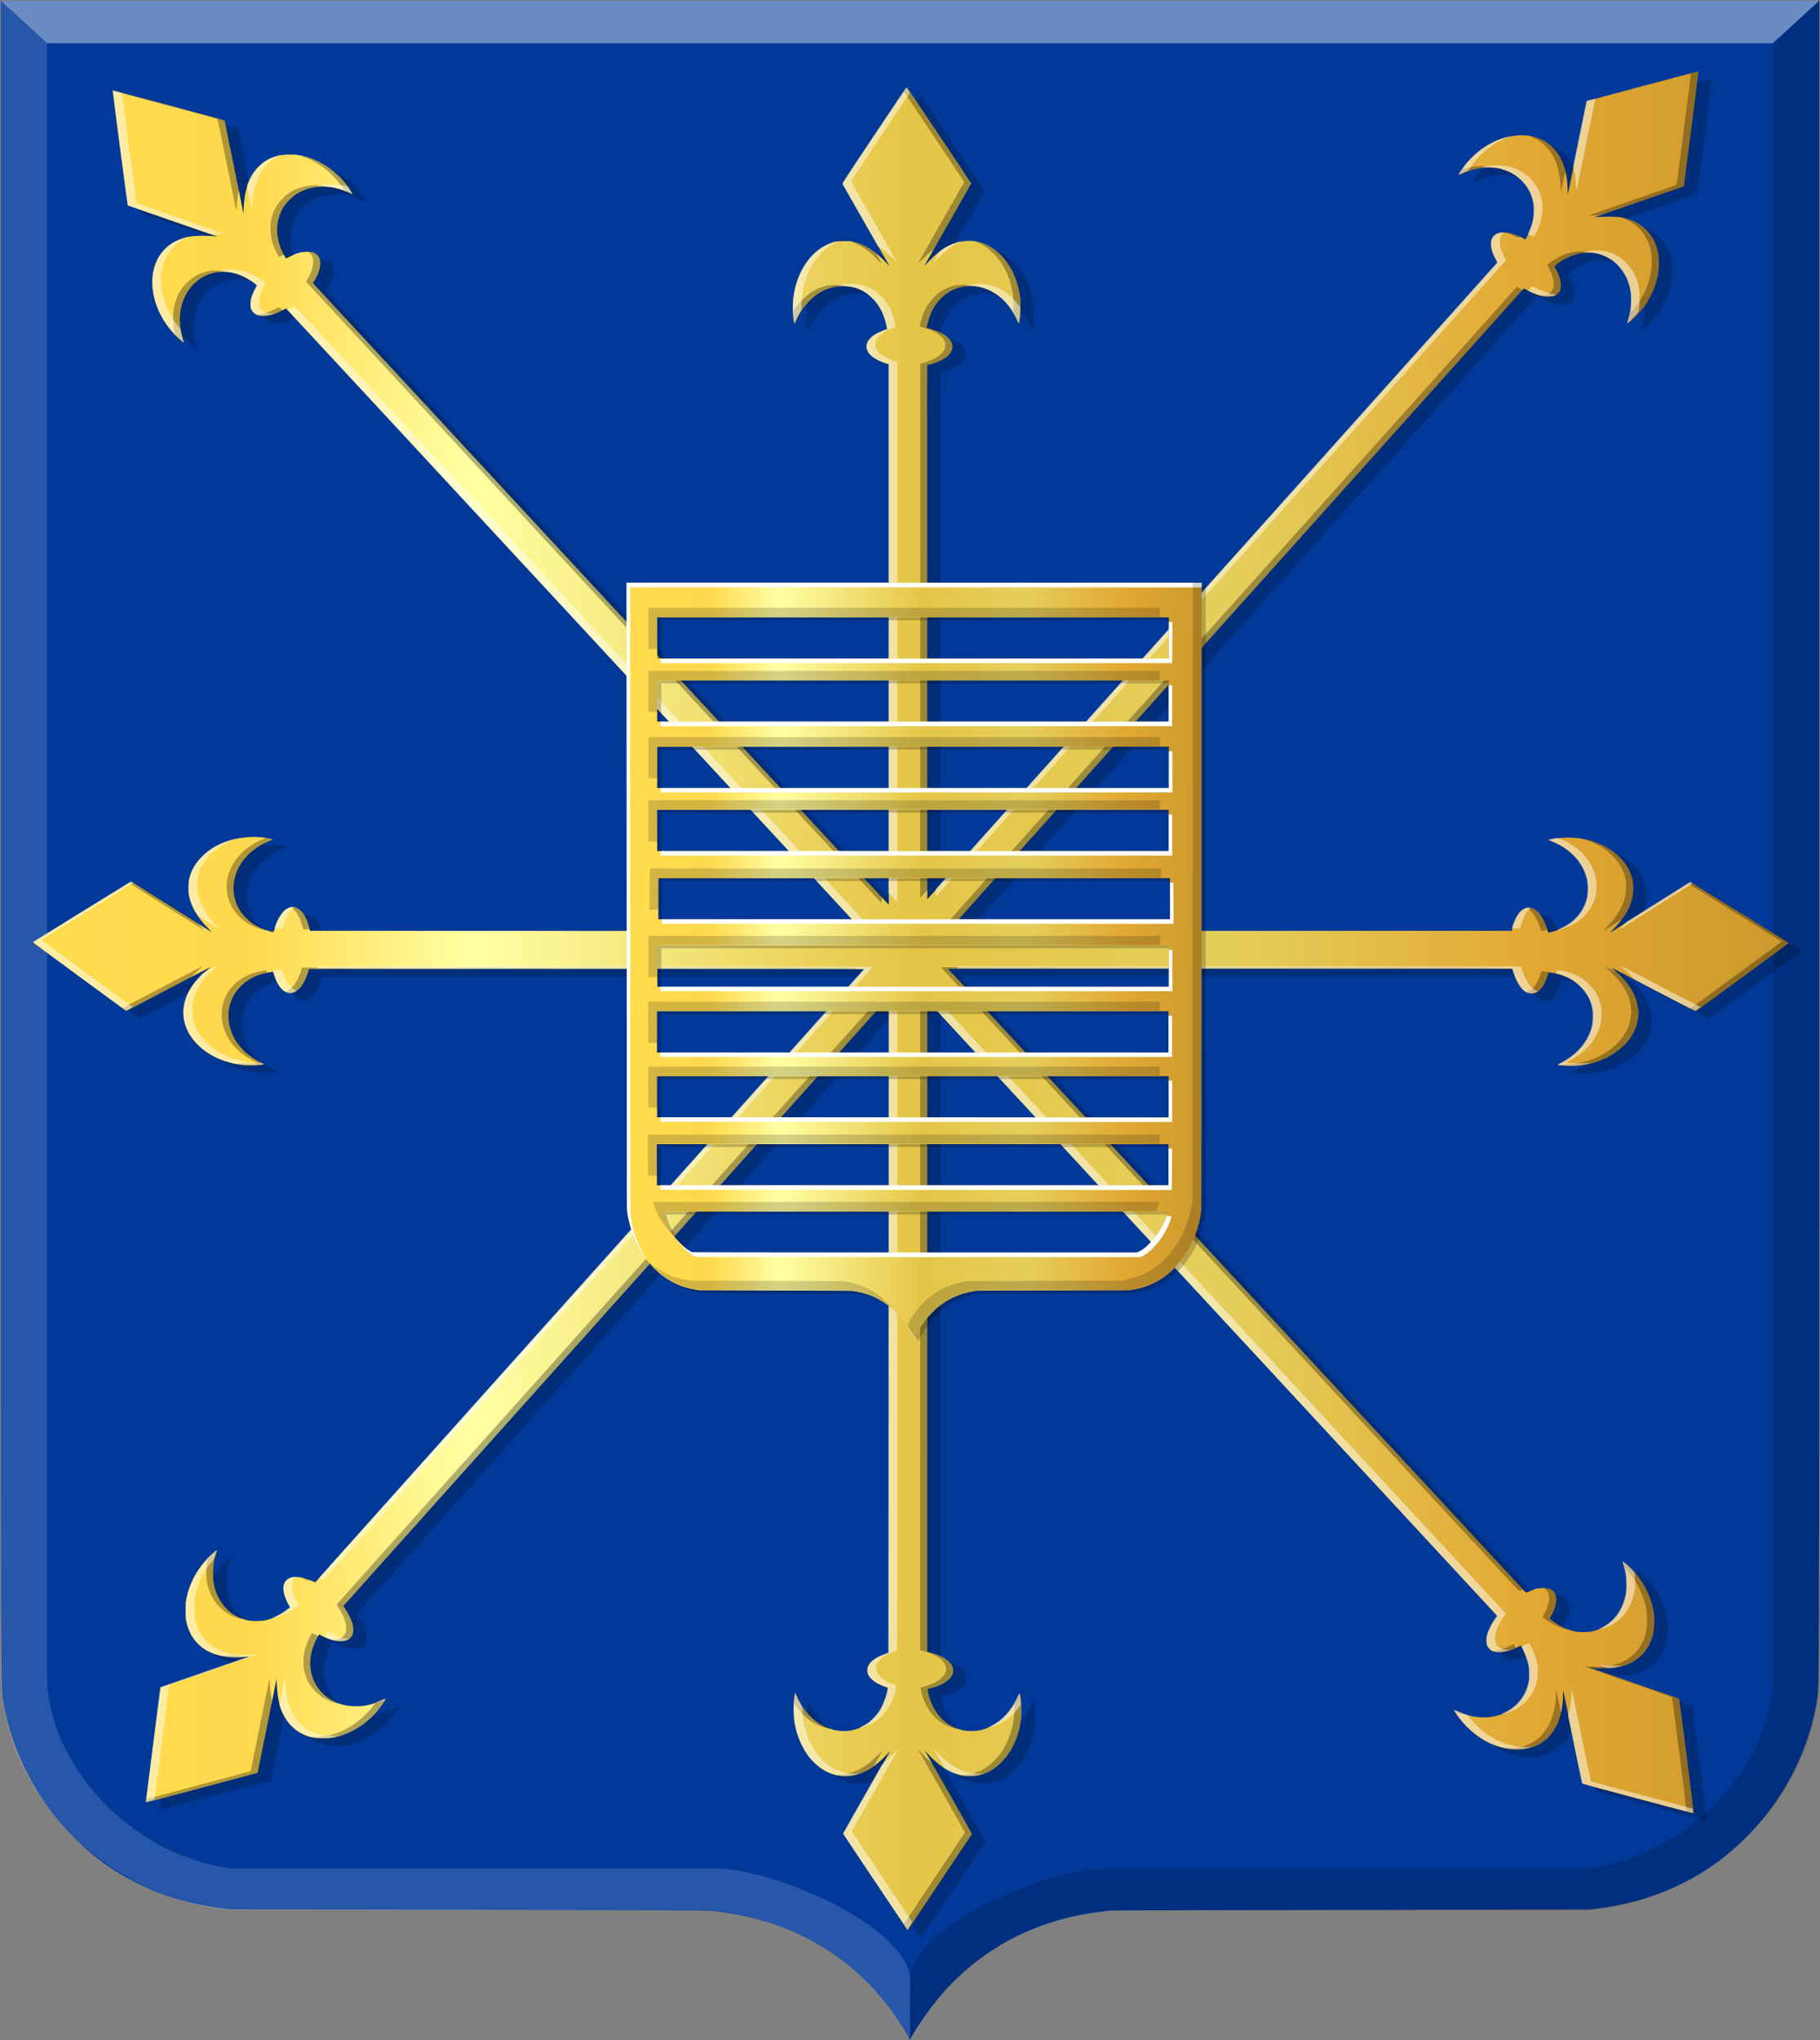 <?xml version="1.0" encoding="UTF-8" standalone="no"?>
<!-- Created with Inkscape (http://www.inkscape.org/) -->

<svg
   xmlns:dc="http://purl.org/dc/elements/1.1/"
   xmlns:cc="http://creativecommons.org/ns#"
   xmlns:rdf="http://www.w3.org/1999/02/22-rdf-syntax-ns#"
   xmlns:svg="http://www.w3.org/2000/svg"
   xmlns="http://www.w3.org/2000/svg"
   xmlns:xlink="http://www.w3.org/1999/xlink"
   xmlns:sodipodi="http://sodipodi.sourceforge.net/DTD/sodipodi-0.dtd"
   xmlns:inkscape="http://www.inkscape.org/namespaces/inkscape"
   width="626.375"
   height="701.844"
   id="svg4934"
   version="1.1"
   inkscape:version="0.48.4 r9939"
   sodipodi:docname="Nieuw document 13">
  <rect width="100%" height="100%" fill="#808080" stroke="none"/>
  <defs
     id="defs4936">
    <linearGradient
       inkscape:collect="always"
       xlink:href="#linearGradient4053-4-8-3-4-8-2-4-5-9-1"
       id="linearGradient11527-5-5"
       x1="7127.365"
       y1="1064.267"
       x2="10462.568"
       y2="1064.267"
       gradientUnits="userSpaceOnUse"
       gradientTransform="matrix(-0.059,0,0,0.07,903.314,386.425)" />
    <linearGradient
       id="linearGradient4053-4-8-3-4-8-2-4-5-9-1">
      <stop
         id="stop4055-9-6-3-5-2-7-1-80-7-7"
         offset="0"
         style="stop-color:#cc992d;stop-opacity:1;" />
      <stop
         id="stop4057-8-0-4-2-5-6-8-1-1-1"
         offset="0.143"
         style="stop-color:#e1a832;stop-opacity:1;" />
      <stop
         style="stop-color:#e5cf5c;stop-opacity:1;"
         offset="0.321"
         id="stop4059-2-1-2-9-20-1-3-7-3-1" />
      <stop
         id="stop4061-4-2-2-12-3-4-7-7-4-5"
         offset="0.5"
         style="stop-color:#e5c547;stop-opacity:1;" />
      <stop
         style="stop-color:#ffffa3;stop-opacity:1;"
         offset="0.75"
         id="stop4063-5-6-0-49-7-2-5-4-7-27" />
      <stop
         id="stop4065-2-0-1-93-2-3-8-6-1-6"
         offset="0.875"
         style="stop-color:#ffd94d;stop-opacity:1;" />
      <stop
         style="stop-color:#ffdb4e;stop-opacity:1;"
         offset="1"
         id="stop4067-9-5-2-76-9-2-1-70-3-1" />
    </linearGradient>
    <linearGradient
       inkscape:collect="always"
       xlink:href="#linearGradient4053-4-8-3-4-8-2-4-5-9-0"
       id="linearGradient11997-4"
       x1="-181.287"
       y1="3415.989"
       x2="2101.275"
       y2="3415.989"
       gradientUnits="userSpaceOnUse"
       gradientTransform="matrix(-0.265,0,0,0.279,634.444,-478.119)" />
    <linearGradient
       id="linearGradient4053-4-8-3-4-8-2-4-5-9-0">
      <stop
         id="stop4055-9-6-3-5-2-7-1-80-7-9"
         offset="0"
         style="stop-color:#cc992d;stop-opacity:1;" />
      <stop
         id="stop4057-8-0-4-2-5-6-8-1-1-4"
         offset="0.143"
         style="stop-color:#e1a832;stop-opacity:1;" />
      <stop
         style="stop-color:#e5cf5c;stop-opacity:1;"
         offset="0.321"
         id="stop4059-2-1-2-9-20-1-3-7-3-8" />
      <stop
         id="stop4061-4-2-2-12-3-4-7-7-4-8"
         offset="0.5"
         style="stop-color:#e5c547;stop-opacity:1;" />
      <stop
         style="stop-color:#ffffa3;stop-opacity:1;"
         offset="0.75"
         id="stop4063-5-6-0-49-7-2-5-4-7-2" />
      <stop
         id="stop4065-2-0-1-93-2-3-8-6-1-4"
         offset="0.875"
         style="stop-color:#ffd94d;stop-opacity:1;" />
      <stop
         style="stop-color:#ffdb4e;stop-opacity:1;"
         offset="1"
         id="stop4067-9-5-2-76-9-2-1-70-3-5" />
    </linearGradient>
  </defs>
  <sodipodi:namedview
     id="base"
     pagecolor="#ffffff"
     bordercolor="#666666"
     borderopacity="1.0"
     inkscape:pageopacity="0.0"
     inkscape:pageshadow="2"
     inkscape:zoom="0.35"
     inkscape:cx="308.1875"
     inkscape:cy="299.54407"
     inkscape:document-units="px"
     inkscape:current-layer="layer1"
     showgrid="false"
     fit-margin-top="0"
     fit-margin-left="0"
     fit-margin-right="0"
     fit-margin-bottom="0"
     inkscape:window-width="1600"
     inkscape:window-height="837"
     inkscape:window-x="-8"
     inkscape:window-y="-8"
     inkscape:window-maximized="1" />
  <g
     inkscape:label="Laag 1"
     inkscape:groupmode="layer"
     id="layer1"
     transform="translate(-66.812,-130.062)">
    <path
       inkscape:connector-curvature="0"
       id="path15028-58-75-2-6"
       d="m 379.682,831.379 c 0,-0.772 -4.878,-8.176 -7.925,-12.027 -9.47,-11.974 -21.128,-20.606 -35.407,-26.218 -5.913,-2.324 -13.871,-4.326 -20.901,-5.258 -1.626,-0.215 -3.37,-0.452 -3.874,-0.526 -0.505,-0.073 -37.99,-0.195 -83.3,-0.267 l -82.382,-0.133 -2.957,-0.417 c -4.397,-0.62 -7.294,-1.147 -10.586,-1.925 -10.565,-2.499 -21.127,-7.322 -29.891,-13.651 C 96.735,766.824 90.288,760.635 85.618,754.789 76.706,743.637 70.261,729.367 67.989,715.759 67.033,710.034 67.088,727.988 67.083,419.607 l 0,-289.305 312.909,0 312.908,0 0,289.305 c 0,308.381 0.05,290.427 -0.905,296.152 -2.273,13.608 -8.718,27.878 -17.629,39.03 -4.671,5.846 -11.118,12.035 -16.841,16.168 -8.775,6.336 -19.315,11.15 -29.891,13.651 -3.292,0.779 -6.189,1.305 -10.586,1.925 l -2.957,0.417 -82.382,0.133 c -45.31,0.073 -82.795,0.192 -83.3,0.267 -0.505,0.073 -2.248,0.31 -3.874,0.526 -23.046,3.055 -42.376,13.861 -56.308,31.476 -2.755,3.484 -7.408,10.465 -7.986,11.983 -0.162,0.421 -0.551,0.453 -0.551,0.046 z"
       style="fill:#013999;fill-opacity:1" />
    <path
       sodipodi:nodetypes="cccccccccccc"
       inkscape:connector-curvature="0"
       id="path15042-78-3-6-4"
       d="m 67.081,130.303 15.963,14.625 0,563.594 c 1.15,28.096 27.359,59.159 63.094,64.328 l 166.972,0 c 20.011,0 67.069,20.04 67.069,39.012 l -0.214,19.686 c -18.239,-31.1 -43.982,-41.728 -68.523,-44.33 l -0.023,0 -165.291,0 C 106.357,783.466 69.284,750.808 67.07,708.522 z"
       style="opacity:0.385;fill:#ffffff;fill-opacity:0.388;stroke:#000000;stroke-width:0.2px;stroke-linecap:butt;stroke-linejoin:miter;stroke-opacity:0" />
    <path
       sodipodi:nodetypes="cccccccccccc"
       inkscape:connector-curvature="0"
       id="path15042-7-9-4-7-8"
       d="m 692.91,130.299 -15.963,14.624 0,563.595 c -1.15,28.096 -27.359,59.159 -63.094,64.327 l -166.972,0 c -20.011,0 -67.069,20.04 -67.069,39.012 l 0.214,19.686 c 18.239,-31.099 43.982,-41.728 68.524,-44.33 l 0.023,0 165.292,0 c 39.77,-3.751 76.844,-36.409 79.057,-78.695 z"
       style="opacity:0.194;fill:#000000;fill-opacity:0.903;stroke:#000000;stroke-width:0.2px;stroke-linecap:butt;stroke-linejoin:miter;stroke-opacity:0" />
    <path
       inkscape:connector-curvature="0"
       id="path15070-7-3-2-6"
       d="m 692.93,130.303 -15.982,14.625 -593.904,0 -15.963,-14.625 z"
       style="fill:#ffffff;fill-opacity:0.415;stroke:#000000;stroke-width:0.2px;stroke-linecap:butt;stroke-linejoin:miter;stroke-opacity:0" />
    <path
       style="fill:#000000;fill-opacity:0.203"
       d="m 372.792,780.18 c -6.076,-9.077 -11.063,-16.565 -11.081,-16.64 -0.018,-0.075 3.56,-6.43 7.951,-14.123 4.392,-7.693 8.038,-14.096 8.102,-14.23 0.065,-0.134 -0.384,0.312 -0.998,0.991 -1.673,1.85 -4.032,3.854 -5.894,5.008 -1.571,0.973 -3.847,1.896 -5.639,2.287 -1.43,0.312 -4.249,0.311 -5.642,0 -6.538,-1.465 -11.752,-7.175 -14.017,-15.347 -0.986,-3.557 -1.207,-8.292 -0.562,-12.017 l 0.185,-1.072 0.44,1.033 c 1.468,3.448 3.899,6.691 6.487,8.655 5.695,4.32 12.644,4.617 18.143,0.775 1.143,-0.799 3.061,-2.808 3.85,-4.033 1.393,-2.164 2.595,-5.337 2.874,-7.589 l 0.078,-0.626 -0.391,-0.089 c -0.751,-0.17 -2.725,-1.032 -3.617,-1.578 -1.197,-0.734 -2.285,-1.813 -2.708,-2.688 -0.269,-0.555 -0.338,-0.859 -0.34,-1.499 -0.007,-2.3 2.058,-4.244 5.967,-5.614 l 1.353,-0.474 0.029,-112.828 0.029,-112.828 -0.566,0.607 c -1.087,1.165 -187.046,208.692 -187.129,208.833 -0.049,0.083 0.259,0.641 0.734,1.331 0.991,1.441 2,3.52 2.347,4.839 0.293,1.112 0.349,2.642 0.126,3.432 -0.309,1.094 -1.297,2.053 -2.473,2.4 -0.836,0.247 -2.648,0.248 -3.784,0 -1.204,-0.26 -3.045,-0.946 -4.291,-1.599 l -1.044,-0.547 -0.245,0.322 c -0.387,0.508 -1.511,2.94 -1.913,4.142 -0.572,1.708 -0.828,3.116 -0.895,4.928 -0.271,7.265 4.551,13.321 11.923,14.974 1.457,0.327 4.697,0.454 6.222,0.244 2.217,-0.305 4.85,-1.114 7.095,-2.18 0.928,-0.441 0.932,-0.471 -0.162,1.207 -3.865,5.93 -10.029,10.274 -16.68,11.754 -1.382,0.307 -1.729,0.337 -4.014,0.339 -1.978,0 -2.701,-0.043 -3.455,-0.216 -3.127,-0.715 -5.513,-2.03 -7.539,-4.156 -3.11,-3.263 -4.699,-7.776 -4.927,-13.992 l -0.076,-2.064 -3.245,16.118 c -1.785,8.865 -3.258,16.134 -3.273,16.155 -0.062,0.083 -38.361,10.252 -38.411,10.2 -0.03,-0.032 1.09,-8.941 2.488,-19.799 l 2.542,-19.743 15.238,-5.25 c 8.381,-2.887 15.316,-5.287 15.412,-5.331 0.096,-0.045 -0.061,-0.059 -0.349,-0.032 -3.056,0.289 -4.891,0.351 -6.442,0.217 -6.662,-0.577 -11.287,-3.44 -13.718,-8.492 -0.519,-1.079 -1.062,-2.778 -1.326,-4.147 -0.283,-1.471 -0.283,-5.341 0,-6.926 1.16,-6.509 4.665,-12.397 9.998,-16.794 0.368,-0.303 0.669,-0.529 0.669,-0.502 0,0.027 -0.107,0.373 -0.238,0.769 -0.897,2.713 -1.201,4.538 -1.203,7.228 -0.002,2.395 0.167,3.635 0.756,5.563 1.72,5.635 6.146,9.724 11.571,10.691 1.397,0.249 4.536,0.18 5.866,-0.129 2.163,-0.503 4.562,-1.596 6.556,-2.99 0.649,-0.453 1.33,-0.955 1.514,-1.115 l 0.333,-0.291 -0.44,-0.72 c -0.686,-1.122 -1.395,-2.813 -1.68,-4.008 -0.591,-2.478 0.011,-4.364 1.669,-5.212 1.82,-0.932 4.516,-0.65 7.838,0.819 l 1.188,0.526 94.499,-105.432 c 51.975,-57.987 94.517,-105.481 94.538,-105.541 0.024,-0.065 -39.231,-0.096 -95.561,-0.078 l -95.6,0.03 -0.388,1.209 c -1.47,4.587 -3.993,7.367 -6.425,7.078 -2.147,-0.255 -4.043,-2.523 -5.143,-6.153 l -0.372,-1.226 -0.42,0.069 c -2.195,0.359 -3.283,0.623 -4.728,1.147 -4.085,1.481 -7.387,4.441 -9.021,8.088 -2.059,4.595 -1.531,10.152 1.394,14.672 0.69,1.065 2.226,2.872 3.18,3.739 1.479,1.344 3.935,2.976 5.647,3.752 0.398,0.181 0.723,0.368 0.723,0.416 0,0.301 -5.203,0.474 -7.329,0.243 -8.538,-0.927 -15.876,-5.505 -18.9,-11.79 -2.295,-4.769 -1.851,-10.031 1.258,-14.916 1.206,-1.896 3.269,-4.181 5.311,-5.885 0.671,-0.56 1.273,-1.072 1.337,-1.137 0.064,-0.066 -6.445,3.311 -14.465,7.503 l -14.581,7.622 -7.581,-5.56 c -4.17,-3.058 -11.39,-8.353 -16.045,-11.766 -4.655,-3.414 -8.462,-6.239 -8.461,-6.279 0.002,-0.039 5.538,-3.48 12.303,-7.645 6.765,-4.165 14.377,-8.853 16.916,-10.418 l 4.616,-2.845 13.533,8.513 c 7.443,4.682 13.716,8.626 13.94,8.765 0.226,0.14 -0.207,-0.362 -0.973,-1.129 -3.734,-3.74 -5.95,-7.607 -6.656,-11.617 -0.286,-1.622 -0.177,-4.339 0.236,-5.897 1.067,-4.027 3.925,-7.639 8.057,-10.182 5.505,-3.389 12.658,-4.581 19.462,-3.245 0.544,0.107 1.029,0.231 1.077,0.276 0.049,0.045 -0.265,0.211 -0.698,0.368 -2.97,1.08 -5.973,3.035 -8.122,5.288 -5.245,5.497 -6.189,13.036 -2.378,19 0.827,1.295 2.711,3.23 4.059,4.169 1.782,1.241 3.834,2.183 6.122,2.81 1.348,0.369 1.277,0.405 1.631,-0.811 0.451,-1.546 1.216,-3.291 1.95,-4.444 2.218,-3.486 5.091,-4.065 7.394,-1.489 1.118,1.25 2.022,3.152 2.622,5.518 l 0.267,1.051 95.075,0.03 c 61.819,0.021 95.061,-0.016 95.036,-0.089 -0.063,-0.192 -198.236,-214.034 -198.351,-214.034 -0.058,0 -0.672,0.297 -1.365,0.661 -2.417,1.268 -4.562,1.894 -6.489,1.894 -1.842,0 -2.92,-0.451 -3.729,-1.56 -0.504,-0.691 -0.677,-1.344 -0.666,-2.516 0.014,-1.594 0.586,-3.394 1.688,-5.311 0.314,-0.547 0.571,-1.027 0.571,-1.066 0,-0.144 -1.767,-1.429 -2.957,-2.152 -6.74,-4.095 -14.401,-3.239 -19.332,2.16 -4.197,4.595 -5.399,11.395 -3.243,18.347 0.217,0.701 0.381,1.289 0.364,1.307 -0.091,0.095 -2.168,-1.769 -3.338,-2.995 -5.727,-6.004 -8.539,-14.329 -7.2,-21.317 0.595,-3.106 1.85,-5.599 3.882,-7.712 2.301,-2.393 5.115,-3.802 9.023,-4.52 1.516,-0.279 6.289,-0.313 8.007,-0.059 0.596,0.089 1.101,0.143 1.122,0.119 0.018,-0.023 -6.868,-2.42 -15.307,-5.328 -8.439,-2.907 -15.402,-5.323 -15.474,-5.37 -0.111,-0.072 -5.263,-39.34 -5.189,-39.546 0.014,-0.039 8.658,2.234 19.208,5.05 16.646,4.443 19.194,5.152 19.265,5.363 0.045,0.134 1.517,7.361 3.27,16.061 l 3.188,15.818 0.083,-1.825 c 0.189,-4.162 0.886,-7.309 2.233,-10.082 0.809,-1.665 1.542,-2.729 2.738,-3.975 2.2,-2.291 4.68,-3.595 7.988,-4.199 1.374,-0.251 4.172,-0.284 5.631,-0.066 7.182,1.074 14.122,5.766 18.27,12.353 0.377,0.599 0.668,1.107 0.647,1.13 -0.021,0.023 -0.452,-0.156 -0.956,-0.397 -1.318,-0.63 -3.75,-1.46 -5.134,-1.754 -5.01,-1.063 -9.827,-0.217 -13.643,2.395 -1.081,0.74 -2.822,2.458 -3.589,3.54 -3.554,5.016 -3.525,11.755 0.077,17.859 l 0.295,0.499 1.174,-0.578 c 2.518,-1.239 4.369,-1.753 6.292,-1.746 1.415,0 2.086,0.186 2.924,0.789 2.082,1.498 1.834,5.181 -0.617,9.156 l -0.513,0.832 0.845,0.932 c 2.106,2.323 197.305,212.955 197.351,212.955 0.029,0 0.052,-41.828 0.052,-92.95 l 0,-92.95 -1.309,-0.431 c -2.371,-0.782 -4.519,-2.062 -5.415,-3.228 -2.271,-2.956 -0.345,-6.098 4.899,-7.99 l 1.258,-0.454 -0.076,-0.5 c -0.042,-0.275 -0.18,-0.938 -0.307,-1.473 -0.771,-3.25 -2.155,-5.955 -4.157,-8.127 -2.925,-3.173 -6.449,-4.738 -10.64,-4.723 -4.327,0.016 -8.223,1.707 -11.512,4.998 -2.097,2.098 -3.563,4.275 -4.737,7.033 -0.372,0.875 -0.458,1.001 -0.509,0.752 -1.146,-5.538 -0.419,-11.816 1.969,-17.006 2.665,-5.791 6.868,-9.649 11.985,-11 0.898,-0.237 1.344,-0.275 3.251,-0.276 1.434,0 2.455,0.056 2.908,0.162 4.06,0.953 7.732,3.256 11.252,7.058 1.241,1.34 1.38,1.459 1.086,0.929 -0.399,-0.72 -15.609,-27.385 -15.827,-27.748 -0.137,-0.228 0.78,-1.639 10.838,-16.67 6.043,-9.031 11.05,-16.487 11.127,-16.567 0.108,-0.114 2.612,3.55 11.181,16.355 6.073,9.076 11.041,16.561 11.039,16.633 -0.002,0.072 -3.523,6.292 -7.825,13.821 -4.302,7.529 -7.959,13.935 -8.126,14.236 -0.245,0.44 -0.042,0.262 1.029,-0.901 4.217,-4.578 8.543,-6.998 13.156,-7.36 2.723,-0.214 5.203,0.297 7.606,1.567 5.711,3.018 9.71,9.304 10.954,17.218 0.302,1.919 0.298,6.131 -0.007,8.183 -0.122,0.82 -0.254,1.491 -0.293,1.491 -0.039,0 -0.305,-0.534 -0.591,-1.186 -2.691,-6.135 -7.455,-10.288 -13.181,-11.49 -1.683,-0.353 -4.233,-0.349 -5.874,0.016 -3.072,0.672 -5.511,2.087 -7.714,4.478 -1.989,2.158 -3.283,4.683 -4.114,8.029 -0.422,1.7 -0.431,1.663 0.433,1.846 1.089,0.23 3.318,1.033 4.29,1.545 3.798,1.999 4.824,4.628 2.812,7.208 -1.087,1.394 -3.97,2.904 -6.881,3.603 -0.406,0.098 -0.76,0.199 -0.785,0.226 -0.025,0.027 -0.033,41.38 -0.016,91.895 l 0.029,91.847 97.428,-108.709 C 541.61,273.549 585.775,224.274 586.169,223.839 l 0.716,-0.791 -0.678,-1.268 c -2.743,-5.129 -1.777,-8.846 2.364,-9.098 1.856,-0.113 4.371,0.551 6.739,1.779 l 1.144,0.593 0.416,-0.715 c 1.007,-1.734 1.886,-4.037 2.319,-6.077 0.264,-1.243 0.357,-3.864 0.182,-5.117 -0.435,-3.114 -1.747,-5.833 -3.901,-8.085 -2.189,-2.289 -4.846,-3.722 -8.262,-4.456 -1.799,-0.387 -4.978,-0.391 -6.926,-0.016 -2.153,0.421 -3.989,1.027 -5.956,1.965 -0.43,0.205 -0.81,0.373 -0.842,0.373 -0.106,0 0.672,-1.25 1.516,-2.434 2.615,-3.667 6.098,-6.675 10.073,-8.699 2.962,-1.509 5.458,-2.237 8.605,-2.513 4.839,-0.424 9.287,1.134 12.325,4.319 3.146,3.298 4.768,7.829 4.963,13.861 0.038,1.189 0.083,2.147 0.1,2.129 0.016,-0.018 1.481,-7.232 3.255,-16.032 1.774,-8.8 3.257,-16.037 3.297,-16.082 0.088,-0.099 38.328,-10.306 38.393,-10.247 0.025,0.023 -1.099,8.934 -2.499,19.802 l -2.545,19.76 -15.492,5.338 c -8.52,2.936 -15.477,5.355 -15.459,5.375 0.016,0.021 0.496,-0.035 1.064,-0.122 0.641,-0.098 2.177,-0.158 4.056,-0.158 3.174,0 4.13,0.107 6.213,0.695 6.226,1.757 10.22,6.547 10.956,13.14 0.198,1.772 0.071,4.521 -0.293,6.364 -0.739,3.741 -2.355,7.42 -4.688,10.675 -1.294,1.805 -4.518,5.118 -5.697,5.854 -0.088,0.056 -0.054,-0.174 0.092,-0.616 0.917,-2.77 1.2,-4.521 1.197,-7.396 -0.002,-1.909 -0.047,-2.528 -0.256,-3.552 -1.34,-6.544 -5.637,-11.161 -11.653,-12.523 -1.471,-0.333 -4.526,-0.306 -6.13,0.052 -2.769,0.621 -5.825,2.141 -8.026,3.994 l -0.486,0.409 0.633,1.12 c 1.454,2.573 2.001,5.09 1.478,6.803 -0.146,0.478 -0.372,0.835 -0.845,1.333 -0.916,0.965 -1.469,1.146 -3.494,1.141 -1.378,0 -1.713,-0.046 -2.734,-0.354 -1.453,-0.438 -3.255,-1.219 -4.494,-1.948 -0.917,-0.54 -0.958,-0.551 -1.179,-0.343 -0.429,0.403 -197.801,220.642 -197.84,220.76 -0.025,0.077 34.443,0.107 96.902,0.087 l 96.94,-0.03 0.318,-1.156 c 0.891,-3.235 2.341,-5.542 4.028,-6.408 0.567,-0.291 0.815,-0.345 1.602,-0.345 1.206,0 1.986,0.365 3.04,1.424 1.318,1.324 2.413,3.354 3.186,5.907 0.208,0.686 0.417,1.247 0.466,1.247 0.049,0 0.604,-0.14 1.235,-0.311 6.463,-1.75 10.799,-5.918 12.157,-11.687 0.345,-1.463 0.375,-4.362 0.063,-5.889 -0.633,-3.09 -1.974,-5.703 -4.139,-8.064 -2.275,-2.48 -4.88,-4.224 -8.33,-5.575 l -1.047,-0.41 1.318,-0.265 c 4.381,-0.879 9.224,-0.672 13.441,0.574 7.014,2.073 12.282,6.744 13.967,12.384 0.398,1.331 0.527,2.319 0.53,4.049 0.002,2.328 -0.451,4.3 -1.532,6.639 -1.101,2.384 -2.64,4.529 -5.039,7.025 -0.832,0.865 -1.46,1.542 -1.396,1.503 0.064,-0.039 6.311,-3.967 13.883,-8.728 l 13.766,-8.658 16.918,10.425 c 9.305,5.734 16.916,10.459 16.914,10.501 -0.005,0.104 -31.838,23.429 -32.037,23.475 -0.088,0.021 -6.657,-3.361 -14.598,-7.514 -7.941,-4.153 -14.47,-7.551 -14.51,-7.551 -0.04,0 0.444,0.428 1.076,0.95 8.41,6.957 10.572,15.421 5.833,22.838 -2.357,3.689 -6.673,6.888 -11.558,8.567 -2.812,0.966 -5.122,1.408 -8.103,1.548 -1.594,0.075 -4.972,-0.116 -5.471,-0.308 -0.174,-0.068 -0.002,-0.189 0.769,-0.548 4.509,-2.101 8.357,-5.93 10.065,-10.015 0.924,-2.211 1.234,-3.763 1.233,-6.179 0,-1.907 -0.101,-2.618 -0.595,-4.259 -0.654,-2.169 -1.66,-3.846 -3.404,-5.67 -2.594,-2.714 -5.658,-4.266 -9.944,-5.035 -1.507,-0.271 -1.409,-0.31 -1.699,0.687 -1.055,3.633 -2.902,6.043 -4.911,6.408 -0.656,0.119 -1.73,-0.039 -2.285,-0.334 -1.798,-0.96 -3.498,-3.52 -4.51,-6.794 l -0.423,-1.369 -97.148,0 -97.148,0 0.929,1.004 c 25.966,28.053 197.833,213.51 197.912,213.561 0.063,0.041 0.638,-0.146 1.279,-0.415 3.803,-1.596 7.034,-1.501 8.442,0.249 1.381,1.717 0.925,5.065 -1.153,8.468 l -0.381,0.624 0.774,0.611 c 2.462,1.942 5.29,3.292 8.104,3.867 1.43,0.292 4.172,0.298 5.565,0.016 5.625,-1.158 9.927,-5.292 11.531,-11.084 0.528,-1.907 0.679,-3.301 0.612,-5.664 -0.068,-2.388 -0.301,-3.824 -0.974,-6.003 -0.224,-0.725 -0.389,-1.338 -0.367,-1.361 0.021,-0.023 0.368,0.224 0.768,0.549 4.499,3.657 8.078,9.258 9.386,14.688 0.482,2.002 0.643,3.372 0.644,5.466 0,2.861 -0.408,4.971 -1.388,7.171 -2.062,4.627 -5.965,7.532 -11.55,8.596 -1.224,0.233 -1.838,0.273 -4.28,0.275 -1.816,0 -3.222,-0.057 -3.875,-0.162 -0.563,-0.09 -1.047,-0.14 -1.074,-0.111 -0.027,0.029 6.835,2.428 15.249,5.331 8.414,2.903 15.348,5.311 15.409,5.351 0.172,0.111 5.215,39.478 5.063,39.52 -0.175,0.048 -38.134,-10.074 -38.267,-10.204 -0.059,-0.057 -1.562,-7.314 -3.341,-16.126 -1.779,-8.812 -3.262,-16.05 -3.296,-16.086 -0.034,-0.036 -0.061,0.734 -0.061,1.709 0,6.993 -2.434,12.786 -6.689,15.923 -5.261,3.878 -13.178,3.752 -20.313,-0.324 -4.247,-2.426 -8.102,-6.275 -10.499,-10.483 -0.046,-0.081 0.324,0.048 0.822,0.287 6.164,2.957 12.438,3.06 17.581,0.288 4.006,-2.159 6.778,-6.079 7.472,-10.57 0.181,-1.169 0.15,-3.68 -0.061,-4.917 -0.345,-2.027 -1.271,-4.573 -2.345,-6.451 -0.238,-0.416 -0.445,-0.774 -0.46,-0.795 -0.014,-0.021 -0.451,0.185 -0.969,0.457 -3.853,2.026 -7.48,2.459 -9.378,1.118 -0.534,-0.377 -1.161,-1.289 -1.334,-1.942 -0.065,-0.246 -0.119,-0.866 -0.119,-1.377 -0.002,-2.091 1.175,-4.895 3.224,-7.682 l 0.516,-0.702 -1.434,-1.578 c -0.789,-0.868 -44.938,-48.526 -98.11,-105.907 l -96.676,-104.329 -0.029,112.014 c -0.016,61.608 -0.009,112.035 0.014,112.06 0.024,0.025 0.482,0.154 1.018,0.287 4.163,1.029 7.09,2.965 7.774,5.142 0.23,0.732 0.17,1.717 -0.148,2.434 -0.896,2.022 -3.865,3.849 -7.763,4.776 -0.497,0.119 -0.809,0.254 -0.809,0.352 0,0.089 0.15,0.782 0.334,1.542 1.655,6.854 6.26,11.525 12.406,12.584 1.484,0.256 4.183,0.171 5.642,-0.176 5.518,-1.313 9.944,-5.211 12.727,-11.209 l 0.706,-1.521 0.141,0.791 c 0.394,2.217 0.511,5.726 0.266,7.97 -0.534,4.897 -2.349,9.599 -5.047,13.079 -2.715,3.502 -5.941,5.667 -9.723,6.525 -1.374,0.312 -4.32,0.315 -5.698,0 -4.297,-0.963 -8.191,-3.509 -12.04,-7.872 l -0.694,-0.787 0.337,0.608 c 0.185,0.335 3.863,6.785 8.172,14.333 4.644,8.135 7.801,13.784 7.751,13.871 -0.059,0.102 -21.866,32.723 -22.076,33.024 -0.009,0.016 -4.989,-7.402 -11.065,-16.479 z"
       id="path11971"
       inkscape:connector-curvature="0" />
    <path
       style="fill:url(#linearGradient11997-4);fill-opacity:1"
       d="m 368.149,777.565 c -6.076,-9.077 -11.063,-16.565 -11.081,-16.64 -0.018,-0.075 3.56,-6.43 7.951,-14.123 4.391,-7.693 8.038,-14.096 8.102,-14.23 0.065,-0.134 -0.384,0.312 -0.998,0.991 -1.673,1.85 -4.032,3.854 -5.894,5.008 -1.571,0.973 -3.847,1.896 -5.638,2.287 -1.43,0.312 -4.249,0.311 -5.642,0 -6.538,-1.465 -11.752,-7.175 -14.017,-15.347 -0.986,-3.557 -1.207,-8.292 -0.562,-12.017 l 0.185,-1.072 0.44,1.033 c 1.468,3.448 3.899,6.691 6.487,8.655 5.695,4.32 12.644,4.617 18.143,0.775 1.143,-0.799 3.061,-2.808 3.85,-4.033 1.393,-2.164 2.595,-5.337 2.874,-7.589 l 0.078,-0.626 -0.392,-0.089 c -0.751,-0.17 -2.725,-1.032 -3.617,-1.578 -1.197,-0.734 -2.285,-1.814 -2.708,-2.688 -0.269,-0.555 -0.337,-0.859 -0.34,-1.499 -0.007,-2.3 2.058,-4.244 5.967,-5.614 l 1.353,-0.474 0.029,-112.828 0.029,-112.828 -0.566,0.607 c -1.087,1.165 -187.046,208.692 -187.129,208.833 -0.049,0.083 0.259,0.641 0.734,1.331 0.991,1.441 2,3.52 2.347,4.839 0.293,1.112 0.349,2.642 0.125,3.432 -0.309,1.094 -1.297,2.053 -2.473,2.4 -0.836,0.247 -2.648,0.248 -3.784,0 -1.204,-0.26 -3.045,-0.946 -4.291,-1.599 l -1.044,-0.547 -0.245,0.322 c -0.387,0.508 -1.511,2.94 -1.913,4.142 -0.572,1.708 -0.828,3.116 -0.895,4.928 -0.271,7.265 4.551,13.321 11.923,14.974 1.457,0.327 4.697,0.454 6.222,0.244 2.217,-0.305 4.85,-1.114 7.095,-2.18 0.928,-0.441 0.932,-0.471 -0.162,1.207 -3.865,5.93 -10.029,10.274 -16.68,11.754 -1.382,0.307 -1.729,0.337 -4.014,0.339 -1.978,0 -2.701,-0.043 -3.455,-0.216 -3.127,-0.715 -5.513,-2.03 -7.539,-4.156 -3.11,-3.263 -4.699,-7.776 -4.927,-13.992 l -0.076,-2.064 -3.246,16.118 c -1.785,8.865 -3.258,16.134 -3.273,16.155 -0.062,0.081 -38.361,10.252 -38.411,10.2 -0.03,-0.032 1.09,-8.941 2.488,-19.799 l 2.542,-19.743 15.238,-5.25 c 8.381,-2.887 15.316,-5.287 15.412,-5.332 0.096,-0.045 -0.061,-0.059 -0.349,-0.032 -3.056,0.289 -4.891,0.351 -6.442,0.217 -6.661,-0.577 -11.287,-3.44 -13.718,-8.492 -0.519,-1.079 -1.062,-2.778 -1.326,-4.147 -0.283,-1.471 -0.283,-5.341 0,-6.926 1.16,-6.508 4.665,-12.396 9.998,-16.794 0.368,-0.303 0.669,-0.529 0.669,-0.502 0,0.027 -0.107,0.373 -0.238,0.769 -0.897,2.713 -1.201,4.538 -1.203,7.228 -0.002,2.395 0.167,3.635 0.756,5.564 1.72,5.635 6.146,9.724 11.571,10.691 1.397,0.249 4.536,0.18 5.866,-0.129 2.164,-0.503 4.562,-1.596 6.556,-2.99 0.649,-0.454 1.33,-0.955 1.514,-1.115 l 0.333,-0.291 -0.441,-0.72 c -0.686,-1.122 -1.395,-2.813 -1.68,-4.008 -0.591,-2.478 0.011,-4.364 1.669,-5.212 1.82,-0.932 4.516,-0.65 7.838,0.819 l 1.188,0.526 94.499,-105.432 C 321.79,511.022 364.332,463.528 364.354,463.468 c 0.024,-0.064 -39.231,-0.096 -95.561,-0.078 l -95.6,0.03 -0.388,1.209 c -1.47,4.587 -3.993,7.367 -6.425,7.078 -2.147,-0.254 -4.043,-2.523 -5.143,-6.153 l -0.372,-1.226 -0.42,0.069 c -2.195,0.359 -3.282,0.623 -4.728,1.147 -4.085,1.481 -7.387,4.441 -9.021,8.088 -2.059,4.595 -1.531,10.152 1.394,14.672 0.69,1.065 2.226,2.872 3.18,3.739 1.479,1.344 3.935,2.976 5.647,3.752 0.398,0.181 0.723,0.368 0.723,0.416 0,0.301 -5.203,0.474 -7.329,0.243 -8.538,-0.927 -15.876,-5.505 -18.9,-11.79 -2.295,-4.769 -1.851,-10.031 1.259,-14.916 1.206,-1.895 3.269,-4.181 5.311,-5.885 0.671,-0.56 1.273,-1.072 1.337,-1.137 0.064,-0.066 -6.445,3.311 -14.465,7.503 l -14.581,7.622 -7.581,-5.56 c -4.17,-3.058 -11.39,-8.353 -16.045,-11.766 -4.655,-3.414 -8.462,-6.239 -8.461,-6.279 0.002,-0.039 5.538,-3.48 12.303,-7.645 6.765,-4.165 14.377,-8.853 16.916,-10.418 l 4.616,-2.845 13.533,8.513 c 7.443,4.682 13.716,8.627 13.94,8.765 0.226,0.14 -0.207,-0.362 -0.973,-1.129 -3.734,-3.74 -5.95,-7.607 -6.656,-11.617 -0.286,-1.622 -0.177,-4.339 0.236,-5.897 1.067,-4.027 3.925,-7.639 8.057,-10.183 5.505,-3.388 12.658,-4.581 19.462,-3.245 0.544,0.107 1.029,0.231 1.077,0.276 0.049,0.045 -0.265,0.21 -0.698,0.368 -2.97,1.08 -5.973,3.035 -8.122,5.288 -5.245,5.497 -6.189,13.036 -2.378,19 0.827,1.295 2.711,3.23 4.059,4.169 1.782,1.241 3.834,2.183 6.122,2.81 1.348,0.369 1.277,0.405 1.631,-0.811 0.451,-1.546 1.216,-3.291 1.95,-4.444 2.218,-3.486 5.091,-4.065 7.394,-1.489 1.118,1.25 2.022,3.152 2.622,5.518 l 0.267,1.051 95.075,0.03 c 61.819,0.021 95.061,-0.016 95.036,-0.089 -0.063,-0.192 -198.236,-214.034 -198.351,-214.034 -0.058,0 -0.672,0.298 -1.366,0.661 -2.417,1.268 -4.562,1.894 -6.489,1.894 -1.842,0 -2.92,-0.451 -3.729,-1.56 -0.504,-0.691 -0.677,-1.344 -0.666,-2.516 0.014,-1.594 0.586,-3.394 1.688,-5.311 0.314,-0.547 0.571,-1.027 0.571,-1.066 0,-0.144 -1.767,-1.429 -2.957,-2.152 -6.74,-4.095 -14.401,-3.239 -19.332,2.16 -4.197,4.595 -5.399,11.395 -3.243,18.347 0.217,0.701 0.381,1.289 0.364,1.307 -0.091,0.095 -2.168,-1.769 -3.338,-2.995 -5.727,-6.004 -8.539,-14.329 -7.2,-21.316 0.595,-3.106 1.85,-5.599 3.882,-7.712 2.301,-2.393 5.115,-3.802 9.023,-4.52 1.516,-0.279 6.289,-0.313 8.007,-0.059 0.597,0.089 1.101,0.143 1.122,0.119 0.018,-0.023 -6.868,-2.421 -15.307,-5.328 -8.439,-2.907 -15.402,-5.324 -15.474,-5.37 -0.111,-0.072 -5.263,-39.34 -5.189,-39.546 0.014,-0.039 8.658,2.234 19.208,5.05 16.646,4.442 19.194,5.152 19.265,5.363 0.045,0.134 1.517,7.361 3.27,16.061 l 3.188,15.818 0.083,-1.825 c 0.189,-4.162 0.886,-7.309 2.233,-10.082 0.809,-1.665 1.542,-2.73 2.738,-3.975 2.2,-2.291 4.68,-3.595 7.988,-4.199 1.374,-0.251 4.172,-0.284 5.631,-0.066 7.182,1.074 14.122,5.766 18.27,12.353 0.377,0.599 0.668,1.107 0.647,1.13 -0.021,0.023 -0.452,-0.156 -0.956,-0.397 -1.318,-0.63 -3.75,-1.46 -5.134,-1.754 -5.01,-1.063 -9.827,-0.217 -13.643,2.395 -1.081,0.74 -2.822,2.458 -3.589,3.54 -3.554,5.016 -3.525,11.755 0.077,17.859 l 0.295,0.499 1.174,-0.578 c 2.518,-1.239 4.369,-1.753 6.292,-1.746 1.415,0 2.086,0.186 2.924,0.789 2.082,1.498 1.834,5.181 -0.617,9.156 l -0.513,0.833 0.845,0.932 c 2.106,2.322 197.305,212.955 197.351,212.955 0.029,0 0.052,-41.828 0.052,-92.95 l 0,-92.95 -1.309,-0.431 c -2.371,-0.782 -4.519,-2.062 -5.415,-3.228 -2.271,-2.956 -0.345,-6.098 4.899,-7.99 l 1.258,-0.454 -0.076,-0.5 c -0.042,-0.275 -0.18,-0.938 -0.307,-1.473 -0.771,-3.25 -2.155,-5.955 -4.157,-8.127 -2.925,-3.173 -6.449,-4.738 -10.64,-4.723 -4.327,0.016 -8.223,1.707 -11.512,4.999 -2.097,2.098 -3.563,4.275 -4.737,7.033 -0.372,0.874 -0.458,1.001 -0.509,0.752 -1.146,-5.538 -0.419,-11.816 1.969,-17.005 2.665,-5.791 6.868,-9.649 11.985,-11 0.898,-0.237 1.344,-0.275 3.251,-0.276 1.434,0 2.455,0.056 2.908,0.162 4.06,0.953 7.732,3.256 11.252,7.058 1.241,1.34 1.38,1.459 1.086,0.929 -0.399,-0.72 -15.609,-27.385 -15.827,-27.748 -0.137,-0.228 0.78,-1.639 10.838,-16.67 6.043,-9.031 11.05,-16.486 11.127,-16.567 0.108,-0.113 2.612,3.551 11.181,16.355 6.073,9.076 11.041,16.561 11.039,16.633 -0.002,0.072 -3.523,6.292 -7.825,13.821 -4.302,7.529 -7.959,13.935 -8.126,14.236 -0.245,0.44 -0.042,0.262 1.029,-0.9 4.217,-4.578 8.543,-6.998 13.156,-7.36 2.723,-0.214 5.203,0.297 7.606,1.567 5.711,3.018 9.71,9.304 10.954,17.218 0.302,1.919 0.298,6.131 -0.007,8.183 -0.122,0.82 -0.254,1.491 -0.293,1.491 -0.039,0 -0.305,-0.534 -0.591,-1.186 -2.691,-6.135 -7.455,-10.288 -13.181,-11.49 -1.683,-0.353 -4.233,-0.349 -5.874,0.016 -3.072,0.672 -5.511,2.087 -7.714,4.478 -1.989,2.158 -3.282,4.683 -4.114,8.029 -0.422,1.7 -0.431,1.663 0.433,1.846 1.089,0.23 3.318,1.033 4.29,1.544 3.798,1.999 4.824,4.628 2.812,7.208 -1.087,1.394 -3.97,2.904 -6.881,3.603 -0.406,0.098 -0.76,0.199 -0.785,0.226 -0.025,0.027 -0.033,41.38 -0.016,91.895 l 0.029,91.847 97.428,-108.709 C 536.968,270.934 581.132,221.659 581.526,221.224 l 0.716,-0.791 -0.678,-1.268 c -2.743,-5.129 -1.777,-8.846 2.364,-9.098 1.856,-0.113 4.371,0.551 6.739,1.779 l 1.144,0.593 0.416,-0.715 c 1.007,-1.734 1.886,-4.037 2.319,-6.077 0.264,-1.244 0.357,-3.864 0.182,-5.117 -0.435,-3.114 -1.747,-5.833 -3.901,-8.085 -2.189,-2.289 -4.846,-3.722 -8.262,-4.456 -1.799,-0.387 -4.978,-0.391 -6.926,-0.016 -2.153,0.422 -3.989,1.027 -5.956,1.965 -0.43,0.205 -0.81,0.373 -0.842,0.373 -0.106,0 0.672,-1.25 1.516,-2.434 2.615,-3.667 6.098,-6.675 10.073,-8.699 2.962,-1.509 5.458,-2.237 8.605,-2.513 4.839,-0.424 9.288,1.134 12.325,4.319 3.146,3.298 4.768,7.829 4.963,13.861 0.038,1.189 0.083,2.147 0.1,2.129 0.016,-0.018 1.481,-7.232 3.255,-16.032 1.774,-8.8 3.257,-16.037 3.297,-16.082 0.088,-0.099 38.328,-10.306 38.393,-10.247 0.025,0.023 -1.099,8.934 -2.499,19.802 l -2.545,19.76 -15.492,5.338 c -8.52,2.936 -15.477,5.355 -15.459,5.375 0.016,0.021 0.496,-0.035 1.064,-0.122 0.641,-0.099 2.177,-0.158 4.056,-0.158 3.174,0 4.13,0.107 6.213,0.695 6.226,1.757 10.22,6.547 10.956,13.14 0.198,1.772 0.071,4.52 -0.293,6.364 -0.739,3.741 -2.355,7.42 -4.688,10.676 -1.294,1.805 -4.518,5.118 -5.697,5.854 -0.088,0.056 -0.054,-0.174 0.092,-0.616 0.917,-2.77 1.2,-4.521 1.197,-7.396 -0.002,-1.909 -0.047,-2.528 -0.256,-3.552 -1.34,-6.544 -5.637,-11.161 -11.653,-12.523 -1.471,-0.333 -4.526,-0.307 -6.13,0.052 -2.769,0.621 -5.825,2.141 -8.026,3.994 l -0.486,0.409 0.633,1.12 c 1.454,2.573 2.001,5.09 1.478,6.803 -0.146,0.478 -0.372,0.835 -0.845,1.333 -0.917,0.966 -1.469,1.146 -3.494,1.141 -1.378,0 -1.713,-0.046 -2.734,-0.354 -1.453,-0.438 -3.255,-1.219 -4.494,-1.948 -0.917,-0.54 -0.958,-0.551 -1.179,-0.343 -0.429,0.403 -197.801,220.642 -197.84,220.76 -0.025,0.077 34.443,0.107 96.902,0.087 l 96.94,-0.03 0.318,-1.156 c 0.891,-3.235 2.341,-5.542 4.028,-6.408 0.567,-0.291 0.815,-0.345 1.602,-0.345 1.206,0 1.986,0.365 3.04,1.424 1.318,1.324 2.413,3.354 3.186,5.907 0.208,0.686 0.417,1.247 0.466,1.247 0.049,0 0.604,-0.14 1.235,-0.311 6.463,-1.75 10.799,-5.918 12.157,-11.687 0.344,-1.463 0.375,-4.362 0.063,-5.889 -0.633,-3.09 -1.974,-5.703 -4.139,-8.064 -2.275,-2.48 -4.88,-4.224 -8.329,-5.575 l -1.047,-0.41 1.318,-0.265 c 4.381,-0.879 9.224,-0.672 13.441,0.574 7.014,2.073 12.282,6.744 13.967,12.384 0.398,1.331 0.527,2.319 0.53,4.049 0.002,2.328 -0.451,4.3 -1.532,6.639 -1.101,2.384 -2.64,4.529 -5.039,7.025 -0.832,0.866 -1.46,1.542 -1.396,1.503 0.064,-0.039 6.311,-3.967 13.883,-8.728 l 13.766,-8.658 16.918,10.425 c 9.305,5.734 16.916,10.459 16.914,10.501 -0.005,0.104 -31.838,23.429 -32.037,23.475 -0.088,0.021 -6.657,-3.361 -14.598,-7.514 -7.941,-4.153 -14.47,-7.551 -14.51,-7.551 -0.04,0 0.444,0.427 1.076,0.95 8.41,6.957 10.572,15.421 5.833,22.838 -2.357,3.689 -6.673,6.888 -11.558,8.567 -2.812,0.966 -5.122,1.408 -8.103,1.548 -1.594,0.075 -4.972,-0.116 -5.471,-0.308 -0.174,-0.068 -0.002,-0.189 0.769,-0.549 4.509,-2.101 8.357,-5.93 10.065,-10.016 0.924,-2.211 1.234,-3.762 1.233,-6.179 0,-1.907 -0.101,-2.618 -0.595,-4.259 -0.654,-2.169 -1.66,-3.845 -3.403,-5.67 -2.594,-2.714 -5.658,-4.266 -9.944,-5.035 -1.507,-0.271 -1.409,-0.31 -1.699,0.687 -1.055,3.633 -2.902,6.043 -4.911,6.408 -0.656,0.119 -1.73,-0.037 -2.285,-0.334 -1.798,-0.96 -3.498,-3.52 -4.51,-6.794 l -0.423,-1.369 -97.148,0 -97.148,0 0.929,1.004 c 25.966,28.053 197.833,213.51 197.912,213.561 0.063,0.041 0.638,-0.146 1.279,-0.415 3.803,-1.596 7.034,-1.501 8.442,0.249 1.381,1.717 0.925,5.065 -1.153,8.468 l -0.381,0.624 0.775,0.611 c 2.462,1.942 5.29,3.292 8.104,3.867 1.43,0.292 4.172,0.298 5.566,0.016 5.625,-1.158 9.927,-5.292 11.531,-11.084 0.528,-1.907 0.679,-3.301 0.612,-5.664 -0.068,-2.388 -0.301,-3.824 -0.974,-6.003 -0.224,-0.725 -0.389,-1.338 -0.367,-1.361 0.021,-0.023 0.368,0.224 0.768,0.549 4.499,3.657 8.079,9.258 9.386,14.688 0.482,2.002 0.643,3.372 0.644,5.466 0,2.861 -0.408,4.971 -1.388,7.171 -2.062,4.627 -5.965,7.532 -11.55,8.596 -1.224,0.233 -1.838,0.273 -4.28,0.275 -1.816,0 -3.222,-0.057 -3.875,-0.162 -0.563,-0.09 -1.047,-0.14 -1.074,-0.111 -0.027,0.029 6.835,2.428 15.249,5.331 8.414,2.903 15.348,5.311 15.409,5.351 0.172,0.111 5.215,39.478 5.063,39.52 -0.175,0.048 -38.134,-10.074 -38.267,-10.204 -0.059,-0.057 -1.562,-7.314 -3.341,-16.126 -1.779,-8.812 -3.262,-16.05 -3.296,-16.085 -0.034,-0.036 -0.061,0.734 -0.061,1.709 0,6.994 -2.434,12.786 -6.689,15.923 -5.261,3.878 -13.178,3.752 -20.313,-0.324 -4.247,-2.426 -8.102,-6.275 -10.499,-10.483 -0.046,-0.081 0.324,0.048 0.822,0.287 6.164,2.957 12.438,3.06 17.581,0.288 4.006,-2.159 6.778,-6.079 7.472,-10.57 0.181,-1.169 0.15,-3.68 -0.061,-4.917 -0.345,-2.027 -1.271,-4.573 -2.345,-6.451 -0.238,-0.416 -0.445,-0.774 -0.46,-0.795 -0.014,-0.021 -0.451,0.185 -0.969,0.457 -3.853,2.026 -7.48,2.459 -9.378,1.118 -0.534,-0.377 -1.161,-1.289 -1.334,-1.941 -0.065,-0.246 -0.119,-0.866 -0.119,-1.377 -0.002,-2.091 1.175,-4.895 3.224,-7.682 l 0.516,-0.702 -1.434,-1.578 c -0.789,-0.868 -44.938,-48.526 -98.11,-105.907 l -96.676,-104.329 -0.029,112.014 c -0.016,61.608 -0.009,112.035 0.014,112.06 0.024,0.025 0.482,0.154 1.018,0.287 4.163,1.029 7.09,2.965 7.774,5.142 0.23,0.732 0.17,1.717 -0.148,2.434 -0.896,2.022 -3.865,3.849 -7.763,4.776 -0.497,0.119 -0.809,0.254 -0.809,0.352 0,0.089 0.15,0.782 0.334,1.542 1.655,6.854 6.26,11.525 12.406,12.584 1.484,0.256 4.183,0.171 5.642,-0.176 5.518,-1.313 9.944,-5.211 12.727,-11.209 l 0.706,-1.521 0.141,0.791 c 0.394,2.217 0.511,5.726 0.266,7.97 -0.534,4.897 -2.349,9.599 -5.047,13.079 -2.715,3.502 -5.941,5.667 -9.723,6.525 -1.374,0.312 -4.32,0.315 -5.698,0 -4.297,-0.963 -8.191,-3.509 -12.04,-7.872 l -0.694,-0.787 0.337,0.608 c 0.185,0.335 3.863,6.785 8.172,14.333 4.644,8.135 7.801,13.785 7.751,13.871 -0.058,0.102 -21.866,32.723 -22.076,33.024 -0.009,0.016 -4.989,-7.402 -11.065,-16.479 z"
       id="path11971-6"
       inkscape:connector-curvature="0" />
    <path
       style="fill:#000000;fill-opacity:0.311"
       d="m 378.566,792.941 c -0.356,-0.529 -0.648,-0.991 -0.648,-1.026 0,-0.036 4.624,-6.982 10.276,-15.437 5.652,-8.455 10.369,-15.521 10.482,-15.702 l 0.207,-0.33 -0.846,-1.554 c -0.891,-1.636 -6.825,-12.116 -11.966,-21.135 -1.676,-2.939 -3.104,-5.458 -3.174,-5.597 -0.07,-0.14 0.526,0.437 1.324,1.279 0.798,0.842 1.863,1.871 2.366,2.286 0.503,0.415 0.976,0.848 1.052,0.963 0.177,0.268 6.654,11.639 9.614,16.878 2.859,5.062 3.632,6.457 3.883,7.017 l 0.201,0.446 -5.109,7.645 c -2.81,4.205 -7.752,11.601 -10.982,16.435 -3.23,4.834 -5.909,8.791 -5.952,8.791 -0.044,0 -0.371,-0.431 -0.727,-0.96 z m 269.838,-39.394 c -0.607,-0.166 -1.112,-0.311 -1.122,-0.324 -0.009,-0.016 -0.132,-1.007 -0.271,-2.212 -0.696,-6.031 -3.393,-27.057 -4.271,-33.297 l -0.542,-3.851 -15.115,-5.253 c -8.314,-2.889 -15.096,-5.274 -15.071,-5.299 0.024,-0.025 1.037,0.016 2.25,0.078 4.978,0.283 8.317,-0.279 11.565,-1.944 4.197,-2.151 6.96,-6.159 7.689,-11.151 0.206,-1.408 0.181,-4.861 -0.045,-6.276 -0.79,-4.942 -3.291,-9.996 -6.95,-14.044 -0.457,-0.506 -0.592,-0.769 -0.802,-1.562 -0.139,-0.525 -0.223,-0.984 -0.188,-1.021 0.228,-0.238 3.919,3.446 5.211,5.199 2.676,3.634 4.261,7.142 5.112,11.316 0.345,1.693 0.381,5.629 0.067,7.401 -0.73,4.118 -2.969,7.678 -6.16,9.796 -3.424,2.272 -7.421,3.119 -13.103,2.778 -1.247,-0.075 -2.281,-0.122 -2.297,-0.105 -0.016,0.016 6.786,2.405 15.116,5.307 8.33,2.902 15.159,5.287 15.175,5.3 0.108,0.089 1.797,12.764 3.519,26.408 1.517,12.019 1.635,13.096 1.425,13.07 -0.048,0 -0.584,-0.147 -1.191,-0.313 z m -531.154,-4.023 c 0.041,-0.309 0.092,-0.581 0.115,-0.605 0.021,-0.024 4.904,-1.325 10.848,-2.892 11.74,-3.095 24.839,-6.602 24.876,-6.66 0.025,-0.041 0.947,-4.603 4.212,-20.843 1.184,-5.889 2.185,-10.79 2.224,-10.89 0.04,-0.101 0.112,0.639 0.16,1.643 0.099,2.066 0.235,3.229 0.582,5.003 l 0.241,1.231 -0.416,2.054 c -0.229,1.13 -1.335,6.596 -2.458,12.147 -1.123,5.551 -2.065,10.116 -2.092,10.144 -0.077,0.081 -14.141,3.851 -26.862,7.201 l -11.503,3.03 0.073,-0.562 z m 238.797,-8.556 c -0.544,-0.06 -1.224,-0.189 -1.512,-0.286 l -0.523,-0.176 0.641,0.065 c 0.981,0.099 3.395,-0.174 4.554,-0.515 3.622,-1.065 6.477,-2.928 10.153,-6.625 0.892,-0.897 1.201,-1.152 1.034,-0.853 -0.131,0.234 -0.854,1.508 -1.608,2.831 -1.288,2.26 -1.41,2.431 -2.023,2.837 -1.538,1.019 -4.224,2.159 -5.969,2.533 -1.095,0.235 -3.483,0.331 -4.746,0.19 z m 42.694,-0.016 c -0.481,-0.057 -1.109,-0.18 -1.396,-0.272 l -0.522,-0.167 0.698,0.059 c 1.082,0.09 3.404,-0.177 4.551,-0.524 2.499,-0.755 4.835,-2.184 6.805,-4.162 2.051,-2.059 3.357,-3.956 4.585,-6.661 1.63,-3.589 2.311,-6.577 2.454,-10.769 l 0.073,-2.129 0.656,-1.278 c 0.361,-0.703 0.781,-1.551 0.933,-1.886 0.274,-0.602 0.279,-0.605 0.367,-0.272 0.402,1.507 0.555,7.31 0.244,9.276 -1.262,7.981 -5.379,14.44 -11.046,17.328 -2.688,1.37 -5.323,1.827 -8.402,1.456 z m 188.584,-9.138 c -0.672,-0.052 -1.588,-0.172 -2.036,-0.264 l -0.814,-0.168 1.829,-0.016 c 2.342,-0.016 3.607,-0.205 5.501,-0.831 4.426,-1.464 7.753,-5.108 9.371,-10.263 0.647,-2.061 0.917,-3.72 1.068,-6.56 0.073,-1.369 0.148,-2.436 0.167,-2.373 0.018,0.063 0.403,1.913 0.853,4.111 l 0.818,3.995 -0.458,1.433 c -2.435,7.618 -8.313,11.56 -16.299,10.931 z m -411.66,-3.87 c -0.576,-0.06 -1.283,-0.188 -1.571,-0.285 -0.521,-0.174 -0.518,-0.175 0.524,-0.114 5.179,0.301 10.744,-1.672 15.728,-5.576 1.376,-1.078 3.908,-3.683 4.919,-5.061 0.404,-0.551 0.845,-1.035 0.98,-1.077 0.135,-0.042 0.916,-0.35 1.736,-0.685 0.82,-0.335 1.519,-0.578 1.555,-0.541 0.035,0.036 -0.29,0.604 -0.724,1.26 -3.442,5.212 -8.113,8.918 -13.847,10.986 -2.282,0.823 -3.655,1.081 -6.1,1.146 -1.184,0.032 -2.623,0.016 -3.199,-0.052 z m 219.878,-3.233 c -5.938,-1.485 -10.014,-5.899 -11.639,-12.603 -0.164,-0.676 -0.273,-1.297 -0.243,-1.379 0.03,-0.083 0.439,-0.247 0.908,-0.366 3.648,-0.923 6.479,-2.658 7.491,-4.592 0.453,-0.866 0.48,-2.18 0.063,-3.011 -1.017,-2.024 -3.214,-3.442 -7.083,-4.574 l -1.537,-0.45 0.002,-112.017 0.002,-112.017 1.289,1.361 1.289,1.361 -0.07,83.692 c -0.038,46.031 -0.031,95.951 0.018,110.935 l 0.088,27.243 1.396,0.4 c 4.744,1.361 7.385,3.512 7.385,6.014 0,1.473 -0.756,2.621 -2.549,3.874 -1.24,0.866 -2.583,1.475 -4.509,2.043 -0.82,0.242 -1.55,0.49 -1.623,0.551 -0.099,0.083 -0.088,0.32 0.042,0.928 1.278,5.965 4.636,10.341 9.514,12.399 0.991,0.418 0.907,0.493 -0.233,0.208 z m -44.674,-0.23 c -2.467,-0.688 -4.932,-2.063 -6.942,-3.873 -0.972,-0.875 -1.967,-2.035 -3.024,-3.527 -0.785,-1.108 -0.802,-1.22 -0.488,-3.329 l 0.191,-1.283 0.887,1.807 c 1.289,2.628 2.465,4.333 4.258,6.177 1.597,1.643 3.73,3.076 5.927,3.983 1.023,0.422 0.626,0.443 -0.809,0.043 z m 219.18,-4.807 c -0.704,-0.195 -1.503,-0.418 -1.777,-0.497 -0.315,-0.09 -0.584,-0.271 -0.735,-0.492 -0.131,-0.192 -0.179,-0.35 -0.108,-0.35 0.072,0 0.622,0.219 1.222,0.486 0.601,0.268 1.553,0.65 2.117,0.849 1.301,0.461 0.941,0.462 -0.72,0 z m -387.636,-3.704 c -5.067,-1.381 -8.983,-4.973 -10.469,-9.603 -0.543,-1.693 -0.674,-2.576 -0.678,-4.579 -0.005,-2.088 0.169,-3.301 0.727,-5.083 0.379,-1.21 1.36,-3.457 1.88,-4.303 l 0.35,-0.57 1.012,0.492 c 0.557,0.271 1.029,0.507 1.049,0.524 0.018,0.018 -0.201,0.527 -0.492,1.132 -0.803,1.673 -1.291,2.986 -1.656,4.461 -0.312,1.26 -0.331,1.481 -0.326,3.772 0.005,2.254 0.029,2.523 0.32,3.65 1.189,4.595 4.501,8.278 9.039,10.051 1.073,0.419 0.683,0.448 -0.756,0.056 z m -37.448,-15.957 c -2.16,-0.309 -2.168,-0.357 -0.06,-0.356 1.113,0 2.757,-0.039 3.653,-0.089 l 1.629,-0.09 -0.984,0.363 c -1.13,0.417 -2.206,0.461 -4.239,0.17 z m 437.241,-1.588 c -1.383,-0.211 -2.011,-0.531 -1.042,-0.531 1.13,0 3.238,-0.645 5.318,-1.627 0.656,-0.31 1.237,-0.563 1.29,-0.563 0.088,0 0.716,1.099 0.716,1.253 0,0.096 -1.693,0.753 -2.682,1.042 -0.476,0.138 -1.337,0.309 -1.913,0.377 -1.059,0.126 -1.163,0.129 -1.687,0.048 z m -400.142,-3.994 c -0.384,-0.094 -0.777,-0.183 -0.873,-0.197 -0.096,-0.016 0.331,-0.066 0.948,-0.114 1.354,-0.108 2.175,-0.457 2.889,-1.226 0.734,-0.791 0.855,-1.114 0.91,-2.433 0.085,-2.051 -0.591,-4.001 -2.421,-6.983 -0.451,-0.735 -0.806,-1.406 -0.788,-1.491 0.016,-0.086 42.228,-47.246 93.8,-104.802 l 93.768,-104.647 0.033,1.61 0.033,1.609 -0.568,0.616 c -1.42,1.538 -184.495,205.908 -184.575,206.044 -0.057,0.096 0.234,0.684 0.785,1.583 1.037,1.691 1.964,3.668 2.236,4.769 0.257,1.042 0.266,2.943 0.016,3.552 -0.28,0.683 -1.082,1.516 -1.814,1.884 -0.594,0.299 -0.8,0.333 -2.169,0.364 -1,0.023 -1.749,-0.024 -2.21,-0.137 z m 423.759,-3.793 c -2.788,-0.769 -6.013,-2.44 -7.764,-4.024 l -0.377,-0.341 0.541,-0.913 c 0.611,-1.03 1.213,-2.488 1.509,-3.655 0.284,-1.122 0.267,-2.814 -0.037,-3.524 -0.281,-0.658 -0.773,-1.288 -1.255,-1.607 l -0.354,-0.235 0.756,0.084 c 1.19,0.132 1.949,0.481 2.634,1.21 0.787,0.839 1.026,1.628 0.937,3.104 -0.102,1.695 -0.566,3.1 -1.678,5.083 -0.273,0.487 -0.497,0.934 -0.497,0.994 0,0.126 1.228,1.069 2.327,1.788 1.038,0.679 1.825,1.091 3.257,1.703 1.217,0.52 1.217,0.667 0,0.332 z M 148.908,686.761 c -4.191,-1.166 -7.561,-4.064 -9.538,-8.204 -0.579,-1.213 -1.187,-3.193 -1.398,-4.553 -0.221,-1.424 -0.225,-4.761 -0.007,-6.272 0.163,-1.134 0.168,-1.146 0.784,-1.806 0.656,-0.702 2.787,-2.614 2.846,-2.553 0.018,0.021 -0.121,0.554 -0.312,1.186 -0.827,2.747 -1.102,4.811 -1.008,7.588 0.117,3.472 0.882,6.04 2.613,8.769 1.613,2.544 3.957,4.552 6.682,5.726 1.138,0.49 0.857,0.541 -0.66,0.119 z M 490.649,570.787 C 436.357,512.199 391.655,463.937 391.311,463.538 l -0.626,-0.726 97.126,0.03 c 92.383,0.029 97.128,0.041 97.165,0.243 0.037,0.203 -4.613,0.214 -95.896,0.243 l -95.935,0.03 98.891,106.711 c 54.39,58.691 98.892,106.742 98.893,106.779 0.002,0.104 -1.073,0.483 -1.336,0.472 -0.151,0 -34.843,-37.359 -98.945,-106.534 z M 171.477,673.292 c -1.512,-0.654 -1.336,-0.741 0.467,-0.23 1.19,0.337 1.339,0.426 1.103,0.661 -0.152,0.151 -0.355,0.095 -1.571,-0.431 z M 605.008,496.689 c -0.224,-0.027 -0.734,-0.081 -1.134,-0.12 -1.358,-0.132 -0.734,-0.258 1.629,-0.329 1.296,-0.039 2.932,-0.161 3.636,-0.271 8.081,-1.268 14.814,-5.762 17.731,-11.833 1.229,-2.559 1.65,-6.062 1.062,-8.851 -0.854,-4.053 -3.369,-7.927 -7.479,-11.52 -0.688,-0.602 -1.251,-1.113 -1.251,-1.138 0,-0.024 0.955,0.441 2.123,1.033 1.88,0.954 2.23,1.179 3.054,1.97 3.263,3.132 5.348,6.71 6.121,10.507 0.228,1.119 0.196,3.933 -0.059,5.171 -1.546,7.519 -9.003,13.544 -18.753,15.15 -1.102,0.181 -5.766,0.344 -6.68,0.232 z m -455.403,-0.354 c -2.289,-0.338 -2.197,-0.365 1.241,-0.366 3.19,0 4.286,-0.072 4.285,-0.279 0,-0.046 -0.595,-0.401 -1.322,-0.785 -6.85,-3.627 -10.702,-9.376 -10.701,-15.97 0.001,-3.892 1.391,-7.227 4.188,-10.046 2.469,-2.489 5.473,-3.999 9.421,-4.736 0.759,-0.141 1.466,-0.284 1.571,-0.316 0.129,-0.039 0.213,0.038 0.261,0.239 0.039,0.163 0.1,0.376 0.136,0.473 0.049,0.134 -0.101,0.211 -0.623,0.318 -1.063,0.219 -2.763,0.826 -3.939,1.408 -4.664,2.308 -7.713,6.354 -8.431,11.19 -0.165,1.11 -0.06,3.999 0.186,5.15 1.162,5.432 4.817,9.867 10.659,12.933 1.124,0.59 1.191,0.645 0.921,0.754 -0.502,0.203 -6.526,0.228 -7.853,0.032 z m 499.854,-18.908 -0.862,-0.461 2.258,-1.626 c 2.614,-1.883 20.51,-14.983 23.78,-17.406 1.216,-0.901 2.904,-2.153 3.752,-2.781 0.848,-0.628 1.539,-1.174 1.536,-1.213 -0.005,-0.071 -9.213,-5.789 -23.495,-14.589 -4.383,-2.701 -8.095,-4.995 -8.249,-5.097 l -0.28,-0.187 0.28,-0.23 c 0.154,-0.126 0.385,-0.211 0.513,-0.188 0.237,0.043 9.587,5.784 25.155,15.446 l 8.635,5.359 -2.702,2.01 c -8.234,6.125 -29.232,21.443 -29.378,21.432 -0.045,0 -0.47,-0.214 -0.944,-0.467 z m -539.759,-0.08 c -0.32,-0.237 -0.595,-0.472 -0.612,-0.522 -0.021,-0.062 22.964,-12.125 27.341,-14.348 0.25,-0.126 -0.007,0.135 -0.873,0.891 -0.528,0.461 -1.417,1.298 -1.976,1.861 l -1.017,1.022 -11.067,5.764 c -6.087,3.17 -11.1,5.764 -11.141,5.764 -0.041,0 -0.336,-0.194 -0.655,-0.431 z m 483.266,-5.62 c -0.865,-0.228 -0.865,-0.269 0,-0.694 1.643,-0.808 2.911,-2.609 3.904,-5.544 0.51,-1.509 0.463,-1.485 2.232,-1.149 0.962,0.183 1.095,0.235 0.882,0.348 -0.173,0.092 -0.351,0.447 -0.577,1.15 -0.453,1.412 -1.141,2.853 -1.809,3.788 -0.641,0.897 -1.801,1.873 -2.45,2.062 -0.442,0.129 -1.754,0.152 -2.182,0.039 z m -427.133,-0.188 c -0.224,-0.089 -0.505,-0.219 -0.625,-0.289 -0.199,-0.117 -0.189,-0.137 0.116,-0.216 0.589,-0.154 1.636,-0.905 2.264,-1.623 1.161,-1.327 2.033,-2.976 2.798,-5.289 l 0.392,-1.186 95.56,0 c 95.543,0 95.56,0 95.35,0.243 -0.21,0.243 -0.386,0.243 -94.322,0.274 l -94.112,0.03 -0.433,1.278 c -1.11,3.275 -2.694,5.59 -4.468,6.532 -0.714,0.379 -1.891,0.495 -2.519,0.247 z M 596.864,449.276 c -0.989,-2.915 -1.867,-4.515 -3.285,-5.98 l -0.93,-0.961 0.771,0.065 c 1.026,0.086 1.854,0.536 2.769,1.506 0.826,0.875 1.428,1.776 2.065,3.089 0.407,0.838 1.054,2.553 1.054,2.792 0,0.092 -1.651,0.615 -1.941,0.615 -0.067,0 -0.293,-0.507 -0.503,-1.126 z m 22.544,0.188 c 0.387,-0.455 0.924,-1.046 1.192,-1.313 0.268,-0.268 0.84,-0.925 1.271,-1.46 2.364,-2.941 3.84,-5.928 4.388,-8.882 0.218,-1.177 0.246,-4.058 0.05,-5.146 -0.759,-4.197 -3.754,-8.297 -8.054,-11.024 -1.282,-0.813 -3.204,-1.749 -4.811,-2.344 -0.768,-0.284 -1.342,-0.519 -1.277,-0.523 0.3,-0.016 3.022,0.75 4.069,1.145 6.565,2.478 11.23,7.271 12.469,12.811 0.255,1.141 0.29,4.267 0.062,5.537 -0.38,2.116 -1.507,4.798 -2.886,6.866 l -0.748,1.122 -3.214,2.019 -3.214,2.019 0.705,-0.827 z m -462.705,0.283 c -3.088,-0.965 -5.033,-2.039 -7.053,-3.894 -2.266,-2.081 -3.714,-4.46 -4.411,-7.242 -1.629,-6.507 1.467,-13.441 7.871,-17.627 1.213,-0.793 2.765,-1.607 4.007,-2.101 0.54,-0.215 1.024,-0.43 1.074,-0.478 0.169,-0.16 2.572,0.305 2.47,0.477 -0.03,0.051 -0.503,0.269 -1.051,0.485 -3.949,1.559 -7.613,4.487 -9.748,7.789 -1.716,2.654 -2.566,5.499 -2.545,8.523 0.016,2.392 0.454,4.248 1.501,6.368 0.667,1.35 1.256,2.173 2.489,3.474 1.697,1.791 3.63,3.113 5.918,4.045 0.673,0.274 1.245,0.519 1.271,0.545 0.157,0.153 -0.685,-0.018 -1.794,-0.364 z m -32.516,-7.752 c -7.006,-4.413 -12.753,-8.068 -12.771,-8.123 -0.016,-0.054 0.139,-0.195 0.349,-0.311 l 0.381,-0.212 11.343,7.134 11.343,7.134 1.163,1.21 c 0.639,0.665 1.111,1.206 1.047,1.201 -0.064,0 -5.848,-3.619 -12.855,-8.033 z m 46.948,7.646 c -0.025,-0.084 -0.235,-0.799 -0.467,-1.59 -0.711,-2.42 -1.759,-4.306 -2.988,-5.377 l -0.557,-0.486 0.374,-0.042 c 1.124,-0.125 2.583,0.687 3.573,1.987 0.963,1.266 1.61,2.729 2.38,5.386 0.079,0.271 0.069,0.274 -1.095,0.274 -0.838,0 -1.188,-0.043 -1.22,-0.152 z m 219.999,-0.235 c 0.807,-0.968 195.739,-218.529 197.2,-220.092 l 0.512,-0.547 0.99,0.54 0.989,0.54 -0.63,0.677 c -1.02,1.096 -98.692,110.065 -149.511,166.803 l -46.884,52.345 -1.443,0 -1.443,0 0.222,-0.266 z M 271.581,334.315 C 217.351,275.794 172.792,227.695 172.562,227.427 l -0.42,-0.487 0.622,-1.095 c 1.38,-2.427 1.963,-4.457 1.792,-6.235 -0.126,-1.308 -0.587,-2.177 -1.446,-2.725 l -0.354,-0.226 0.362,0 c 1.64,0 3.085,0.878 3.673,2.238 0.225,0.521 0.268,0.819 0.263,1.838 -0.007,1.797 -0.513,3.35 -1.828,5.631 l -0.639,1.108 97.83,105.567 97.83,105.567 -0.034,1.054 -0.034,1.054 -98.6,-106.401 z m 111.956,12.721 0.024,-91.867 0.989,-0.27 c 5.957,-1.626 8.868,-4.836 7.156,-7.891 -0.611,-1.09 -2.301,-2.412 -4.103,-3.21 -0.762,-0.337 -2.596,-0.96 -3.612,-1.226 -0.275,-0.072 -0.531,-0.214 -0.568,-0.316 -0.095,-0.26 0.492,-2.556 1.023,-4.001 1.347,-3.662 3.999,-6.829 7.161,-8.549 1.112,-0.605 3.049,-1.303 4.111,-1.481 2.005,-0.337 4.855,-0.259 6.217,0.17 0.453,0.143 0.439,0.146 -0.357,0.092 -1.958,-0.134 -4.651,0.387 -6.645,1.286 -2.888,1.302 -5.678,4.081 -7.216,7.187 -1.002,2.023 -2.031,5.418 -1.775,5.852 0.043,0.073 0.562,0.269 1.152,0.434 2.703,0.757 4.751,1.796 6.088,3.088 1.088,1.053 1.422,1.738 1.427,2.933 0.005,1.096 -0.282,1.81 -1.096,2.723 -1.245,1.397 -4.081,2.854 -6.789,3.488 l -0.626,0.146 -0.084,39.221 c -0.046,21.572 -0.05,62.179 -0.007,90.239 l 0.078,51.018 -1.285,1.399 -1.285,1.399 0.024,-91.867 z M 129.105,247.028 c -1.795,-1.583 -2.005,-1.859 -2.249,-2.949 -0.38,-1.696 -0.492,-3.097 -0.426,-5.308 0.068,-2.236 0.221,-3.207 0.788,-4.992 0.845,-2.658 2.226,-4.861 4.248,-6.779 2.07,-1.962 4.569,-3.214 7.433,-3.721 1.348,-0.239 4.168,-0.177 5.355,0.116 l 0.698,0.173 -1.288,0.016 c -3.994,0.039 -7.455,1.556 -10.293,4.513 -2.166,2.256 -3.493,4.859 -4.209,8.254 -0.205,0.97 -0.25,1.598 -0.256,3.551 -0.009,2.786 0.154,3.866 1.085,7.209 0.126,0.452 0.208,0.821 0.183,0.821 -0.025,0 -0.506,-0.406 -1.068,-0.902 z m 211.235,-5.699 c -6e-5,-0.016 -0.077,-0.488 -0.171,-1.047 -0.094,-0.559 -0.205,-1.495 -0.248,-2.079 -0.086,-1.2 -0.108,-1.143 0.976,-2.623 0.93,-1.271 2.739,-3.154 3.922,-4.084 1.886,-1.482 4.273,-2.631 6.448,-3.103 2.063,-0.447 4.984,-0.444 6.64,0.016 l 0.64,0.175 -0.723,-0.045 c -1.14,-0.072 -3.233,0.147 -4.528,0.474 -2.885,0.727 -5.341,2.174 -7.768,4.576 -1.817,1.799 -3.084,3.627 -4.364,6.297 -0.595,1.241 -0.824,1.644 -0.825,1.451 z m 286.68,-0.16 c 0.035,-0.129 0.253,-0.911 0.485,-1.737 0.232,-0.826 0.422,-1.568 0.422,-1.649 0,-0.081 0.19,-0.336 0.422,-0.567 0.77,-0.765 2.17,-2.592 2.98,-3.887 1.638,-2.621 3.015,-6.082 3.581,-9.004 0.457,-2.358 0.481,-5.988 0.053,-8.001 -1.124,-5.286 -4.402,-9.182 -9.304,-11.055 -1.308,-0.5 -1.055,-0.52 0.674,-0.054 7.777,2.097 12.041,8.436 11.389,16.934 -0.221,2.881 -0.812,5.25 -2.01,8.06 -0.587,1.377 -1.785,3.554 -2.588,4.703 -1.336,1.912 -4.334,5.13 -5.789,6.214 -0.349,0.26 -0.372,0.263 -0.314,0.045 z M 417.081,240.295 c -0.244,-0.519 -0.667,-1.354 -0.942,-1.856 l -0.499,-0.913 -0.06,-2.981 c -0.064,-3.154 -0.137,-3.74 -0.786,-6.292 -1.773,-6.971 -6.003,-12.4 -11.515,-14.776 -1.187,-0.512 -0.993,-0.535 0.733,-0.087 3.934,1.02 7.769,4.115 10.382,8.379 0.775,1.265 1.924,3.817 2.437,5.415 1.062,3.305 1.463,6.746 1.233,10.585 -0.115,1.924 -0.326,3.469 -0.473,3.469 -0.037,0 -0.267,-0.424 -0.51,-0.943 z m -261.425,-1.826 -0.582,-0.197 0.825,-0.084 c 1.724,-0.176 3.259,-0.674 5.561,-1.803 0.697,-0.342 1.327,-0.622 1.401,-0.622 0.074,0 0.363,0.244 0.642,0.542 l 0.508,0.542 -0.867,0.413 c -1.095,0.522 -2.473,1 -3.569,1.238 -1.126,0.245 -3.155,0.23 -3.919,-0.029 z m 442.547,-6.426 c -0.128,-0.032 -0.547,-0.123 -0.931,-0.206 l -0.698,-0.149 1.047,-0.074 c 1.752,-0.125 2.407,-0.442 3.286,-1.594 1.16,-1.52 0.776,-4.458 -1.003,-7.688 -0.328,-0.595 -0.596,-1.102 -0.596,-1.126 0,-0.024 0.421,-0.37 0.936,-0.77 2.53,-1.962 5.843,-3.41 8.646,-3.779 1.375,-0.181 4.268,-0.089 5.193,0.166 l 0.64,0.176 -1.28,0.016 c -1.773,0.021 -3.463,0.296 -4.925,0.801 -1.699,0.586 -4.268,1.956 -5.625,3 l -1.127,0.867 0.348,0.622 c 0.699,1.25 1.247,2.471 1.563,3.481 0.266,0.851 0.325,1.261 0.332,2.312 0.007,1.16 -0.018,1.335 -0.303,1.899 -0.377,0.751 -1.295,1.644 -1.911,1.858 -0.447,0.155 -3.146,0.297 -3.591,0.189 z M 368.669,219.23 c -2.319,-2.374 -4.002,-3.674 -6.316,-4.878 -0.749,-0.39 -1.637,-0.801 -1.973,-0.914 -0.746,-0.251 -0.787,-0.366 -0.096,-0.267 1.624,0.233 4.757,1.63 6.794,3.03 l 1.085,0.746 1.101,1.94 c 0.605,1.067 1.085,1.955 1.067,1.975 -0.018,0.021 -0.767,-0.715 -1.663,-1.632 z m 14.141,1.322 c 0.082,-0.168 2.069,-3.672 4.417,-7.787 2.348,-4.116 5.877,-10.321 7.842,-13.789 l 3.573,-6.306 -0.611,-0.934 c -1.622,-2.479 -2.411,-3.67 -6.141,-9.269 -4.176,-6.269 -11.316,-16.904 -13.007,-19.375 l -0.977,-1.428 0.49,-0.727 c 0.27,-0.4 0.539,-0.696 0.598,-0.657 0.427,0.276 22.074,32.534 22.074,32.894 0,0.093 -4.893,8.758 -10.065,17.826 -2.695,4.724 -2.71,4.748 -3.446,5.288 -0.897,0.658 -2.341,1.971 -3.806,3.461 -0.599,0.609 -1.022,0.97 -0.941,0.803 z M 162.333,217.611 c -1.639,-2.935 -2.462,-5.941 -2.46,-8.983 0.001,-3 0.739,-5.581 2.274,-7.97 0.564,-0.877 2.199,-2.663 3.164,-3.455 2.864,-2.352 6.798,-3.563 10.985,-3.381 1.328,0.057 3.686,0.36 3.809,0.488 0.011,0.016 -0.931,0.023 -2.093,0.024 -2.972,0 -5.026,0.455 -7.484,1.642 -3.985,1.925 -6.957,5.695 -7.911,10.036 -0.302,1.373 -0.299,4.804 0.005,6.263 0.283,1.357 0.908,3.217 1.484,4.416 0.255,0.531 0.448,0.975 0.428,0.987 -0.091,0.054 -1.004,0.488 -1.34,0.638 l -0.373,0.166 -0.487,-0.872 z m 425.806,-6.28 c -0.608,-0.309 -1.419,-0.684 -1.803,-0.835 -0.384,-0.151 -0.586,-0.277 -0.449,-0.28 0.5,-0.016 3.52,0.914 3.745,1.149 0.061,0.065 -0.213,0.549 -0.304,0.537 -0.046,0 -0.58,-0.263 -1.188,-0.572 z m 25.245,-7.062 c 0.096,-0.065 6.954,-2.456 15.24,-5.316 8.286,-2.859 15.114,-5.246 15.173,-5.303 0.107,-0.104 1.378,-9.79 3.737,-28.462 0.68,-5.387 1.255,-9.813 1.276,-9.836 0.021,-0.023 0.62,-0.195 1.331,-0.383 l 1.292,-0.342 -0.063,0.383 c -0.035,0.21 -0.718,5.585 -1.519,11.942 -0.801,6.358 -1.913,15.087 -2.47,19.398 l -1.014,7.838 -0.989,0.335 c -0.544,0.184 -7.009,2.414 -14.368,4.955 l -13.379,4.619 -1.92,0.075 c -1.056,0.042 -2.05,0.107 -2.21,0.144 -0.214,0.051 -0.245,0.037 -0.116,-0.048 z m -465.255,-1.725 c -0.044,-0.168 -0.92,-4.465 -1.946,-9.552 -3.876,-19.216 -4.413,-21.77 -4.606,-21.917 -0.102,-0.078 -0.772,-0.314 -1.488,-0.525 -1.352,-0.397 -18.686,-5.069 -28.643,-7.72 -3.135,-0.835 -5.626,-1.522 -5.535,-1.526 0.363,-0.021 34.392,9.052 37.108,9.892 0.537,0.166 1.04,0.374 1.119,0.463 0.119,0.135 1.544,6.995 4.379,21.081 l 0.488,2.424 -0.252,1.591 c -0.23,1.454 -0.447,3.733 -0.517,5.424 -0.018,0.492 -0.049,0.589 -0.107,0.365 z m 38.63,-6.318 c -1.252,-0.515 -1.378,-0.597 -1.677,-1.088 -1.154,-1.897 -3.57,-4.666 -5.462,-6.261 -2.415,-2.036 -5.647,-3.931 -8.318,-4.879 -1.334,-0.473 -1.27,-0.568 0.135,-0.197 3.97,1.047 7.416,2.845 10.626,5.545 1.391,1.17 3.572,3.534 4.622,5.01 0.827,1.163 1.546,2.337 1.467,2.397 -0.021,0.016 -0.649,-0.221 -1.393,-0.527 z m 417.159,-1.53 c -0.352,-6.505 -1.707,-10.508 -4.669,-13.793 -1.515,-1.68 -3.018,-2.747 -5.119,-3.631 -1.116,-0.47 -0.84,-0.512 0.67,-0.102 2.698,0.733 4.784,1.96 6.627,3.896 1.687,1.773 3.141,4.308 3.839,6.694 l 0.285,0.973 -0.731,3.59 c -0.402,1.974 -0.75,3.672 -0.774,3.772 -0.024,0.101 -0.081,-0.529 -0.128,-1.399 z m -34.971,-4.532 c 0.002,-0.05 0.286,-0.507 0.631,-1.016 l 0.627,-0.925 1.551,-0.382 c 2.025,-0.499 3.035,-0.628 4.934,-0.628 1.364,0 3.832,0.266 3.989,0.43 0.03,0.032 -0.648,0.059 -1.506,0.059 -3.014,0 -5.831,0.641 -8.931,2.018 -1.305,0.58 -1.299,0.578 -1.294,0.444 z"
       id="path3450"
       inkscape:connector-curvature="0" />
    <path
       style="fill:#ffffff;fill-opacity:0.486"
       d="m 373.769,786.058 c -2.908,-4.33 -7.891,-11.784 -11.074,-16.563 l -5.787,-8.689 0.218,-0.377 c 0.12,-0.208 0.702,-1.254 1.295,-2.324 0.874,-1.58 5.946,-10.525 11.176,-19.712 0.871,-1.53 0.938,-1.612 2.04,-2.494 0.627,-0.502 1.835,-1.618 2.686,-2.479 0.851,-0.862 1.547,-1.531 1.547,-1.488 0,0.043 -2.453,4.389 -5.452,9.658 -9.936,17.459 -10.42,18.332 -10.324,18.594 0.081,0.22 8.322,12.608 15.508,23.312 2.771,4.127 5.068,7.586 5.105,7.687 0.05,0.135 -1.091,2.04 -1.63,2.723 -0.011,0.016 -2.4,-3.516 -5.308,-7.846 z m 269.851,-33.79 c -14.244,-3.748 -32.028,-8.539 -32.267,-8.693 -0.144,-0.093 -0.46,-1.563 -2.985,-13.889 l -1.919,-9.37 0.295,-1.098 c 0.465,-1.729 0.75,-3.771 0.85,-6.075 0.051,-1.17 0.126,-2.045 0.167,-1.944 0.041,0.101 1.283,6.096 2.76,13.324 2.744,13.432 3.738,18.212 3.804,18.303 0.074,0.102 13.778,3.802 27.317,7.376 4.223,1.115 7.685,2.035 7.694,2.045 0.079,0.092 0.157,1.537 0.083,1.531 -0.054,0 -2.664,-0.683 -5.799,-1.508 z m -526.654,-2.577 c 0.034,-0.191 0.684,-5.303 1.445,-11.359 0.761,-6.057 1.871,-14.802 2.468,-19.435 l 1.085,-8.423 6.922,-2.385 c 3.807,-1.312 10.691,-3.698 15.298,-5.302 l 8.376,-2.917 -1.163,0.068 c -3.717,0.214 -4.902,0.216 -6.457,0.016 -4.609,-0.607 -7.693,-2.018 -10.242,-4.686 -1.681,-1.759 -2.641,-3.431 -3.418,-5.949 -0.234,-0.759 -0.477,-1.8 -0.54,-2.312 -0.142,-1.154 -0.144,-5.056 -0.005,-6.042 0.62,-4.365 2.757,-9.113 5.833,-12.959 1.156,-1.445 1.919,-2.244 3.426,-3.588 1.531,-1.365 1.493,-1.376 0.987,0.293 -0.415,1.371 -0.478,1.492 -1.278,2.46 -2.716,3.284 -4.617,7.182 -5.659,11.604 -0.299,1.268 -0.316,1.498 -0.324,4.38 -0.007,3.251 0.011,3.433 0.652,5.536 1.573,5.177 5.379,8.695 10.858,10.037 2.724,0.667 4.711,0.771 9.249,0.483 l 1.105,-0.071 -4.886,1.711 c -2.687,0.941 -9.519,3.305 -15.182,5.254 -5.663,1.949 -10.343,3.588 -10.401,3.644 -0.112,0.108 -1.412,10.033 -3.68,28.099 -0.769,6.123 -1.416,11.189 -1.439,11.257 -0.021,0.068 -0.662,0.281 -1.422,0.474 -0.76,0.193 -1.446,0.376 -1.526,0.406 -0.102,0.039 -0.127,-0.045 -0.083,-0.291 z m 238.836,-8.816 c -2.996,-0.327 -6.263,-1.994 -8.833,-4.509 -3.38,-3.308 -5.843,-8.261 -6.707,-13.487 -0.518,-3.138 -0.486,-7.157 0.082,-10.139 0.058,-0.304 0.142,-0.178 0.741,1.113 0.371,0.801 0.942,1.892 1.269,2.424 0.585,0.954 0.593,0.981 0.594,1.929 0.002,3.159 0.794,6.837 2.165,10.072 2.312,5.454 6.159,9.428 10.775,11.131 1.589,0.586 2.737,0.786 4.587,0.798 0.906,0 1.633,0.025 1.615,0.045 -0.149,0.158 -1.839,0.525 -2.893,0.628 -1.456,0.143 -2.044,0.141 -3.395,0 z m 42.678,0 c -1.351,-0.161 -3.477,-0.866 -5.101,-1.693 l -1.396,-0.711 -0.751,-1.32 c -0.413,-0.726 -1.294,-2.278 -1.958,-3.449 l -1.206,-2.129 1.609,1.651 c 1.728,1.774 2.843,2.756 4.226,3.724 3.286,2.3 6.885,3.474 10.116,3.298 0.875,-0.048 0.952,-0.036 0.641,0.098 -1.139,0.488 -4.274,0.758 -6.18,0.531 z M 587.779,731.787 c -4.227,-0.21 -8.725,-1.871 -12.564,-4.64 -2.897,-2.09 -5.727,-5.085 -7.555,-7.994 -0.291,-0.464 -0.486,-0.858 -0.433,-0.876 0.053,-0.018 0.485,0.141 0.959,0.355 0.475,0.214 1.474,0.614 2.221,0.888 l 1.358,0.499 1.094,1.336 c 3.536,4.319 8.355,7.535 13.399,8.943 1.922,0.536 3.49,0.748 5.594,0.756 1.709,0 1.821,0.021 1.365,0.165 -1.199,0.382 -3.775,0.652 -5.437,0.57 z m -412.416,-3.936 c -2.482,-0.235 -5.387,-1.524 -7.494,-3.327 -1.972,-1.687 -3.762,-4.451 -4.67,-7.208 l -0.233,-0.709 0.964,-4.806 0.964,-4.806 0.134,2.19 c 0.329,5.397 1.381,8.944 3.561,12.005 2.057,2.889 4.788,4.745 8.339,5.669 1.139,0.296 1.421,0.32 3.866,0.327 1.45,0 2.628,0.016 2.618,0.025 -0.009,0.016 -0.491,0.138 -1.066,0.282 -1.732,0.435 -4.603,0.582 -6.98,0.357 z m 188.234,-3.991 c 0.768,-0.394 1.735,-0.982 2.149,-1.308 0.981,-0.771 2.58,-2.449 3.353,-3.517 1.221,-1.688 2.7,-5.363 3.049,-7.577 0.077,-0.49 0.122,-0.902 0.099,-0.918 -0.021,-0.016 -0.433,-0.155 -0.913,-0.311 -2.731,-0.888 -5.059,-2.571 -5.814,-4.201 -0.286,-0.619 -0.337,-1.749 -0.111,-2.47 0.545,-1.735 2.575,-3.313 5.76,-4.478 l 1.289,-0.471 0.078,-47.631 c 0.043,-26.197 0.078,-76.382 0.078,-111.522 l 7e-5,-63.891 1.506,-1.643 1.506,-1.643 0.007,112.768 c 0.005,90.11 -0.024,112.779 -0.139,112.82 -3.2,1.142 -4.653,1.927 -5.856,3.165 -1.033,1.063 -1.372,1.869 -1.306,3.112 0.034,0.65 0.118,0.933 0.447,1.508 0.848,1.485 2.967,2.95 5.498,3.802 1.157,0.389 1.127,0.324 0.833,1.814 -0.271,1.371 -0.789,2.831 -1.679,4.73 -1.101,2.349 -2.639,4.272 -4.673,5.843 -1.239,0.957 -3.38,1.977 -5.065,2.413 -1.479,0.382 -1.493,0.323 -0.094,-0.394 z m 44.448,-0.193 c 1.996,-1.043 3.376,-2.106 4.965,-3.824 1.513,-1.636 2.797,-3.568 3.87,-5.826 0.384,-0.807 0.73,-1.472 0.769,-1.478 0.092,-0.016 0.453,2.802 0.451,3.519 0,0.47 -0.088,0.668 -0.606,1.39 -1.79,2.492 -4.475,4.678 -7.304,5.944 -0.979,0.438 -2.989,1.062 -3.425,1.062 -0.124,0 0.452,-0.354 1.28,-0.787 z m 175.488,-3.977 c 0.16,-0.074 0.883,-0.434 1.606,-0.801 3.92,-1.987 6.668,-5.56 7.652,-9.949 0.299,-1.333 0.298,-4.538 -0.002,-6.02 -0.291,-1.438 -0.903,-3.235 -1.638,-4.809 -0.344,-0.736 -0.617,-1.393 -0.606,-1.46 0.025,-0.157 2.416,-1.301 2.581,-1.235 0.185,0.074 1.235,2.165 1.72,3.425 0.914,2.372 1.251,4.108 1.251,6.442 0,7.215 -5.114,13.111 -12.564,14.487 l -0.291,0.054 0.291,-0.134 z m -387.403,-3.96 c 0.096,-0.036 0.822,-0.335 1.613,-0.665 0.791,-0.33 1.489,-0.582 1.552,-0.56 0.063,0.023 0.016,0.159 -0.1,0.304 -0.149,0.184 -0.62,0.377 -1.552,0.635 -0.736,0.203 -1.416,0.366 -1.512,0.361 -0.155,-0.016 -0.155,-0.016 0,-0.075 z m 422.419,-12.329 -1.336,-0.471 1.047,0.084 c 0.576,0.046 2.352,0.081 3.948,0.077 l 2.901,-0.016 -1.156,0.282 c -0.636,0.155 -1.575,0.311 -2.086,0.346 -0.512,0.035 -1.167,0.086 -1.456,0.113 -0.391,0.036 -0.868,-0.072 -1.861,-0.423 z m -37.019,-5.118 c -1.377,-0.211 -2.391,-0.949 -2.955,-2.153 -0.331,-0.707 -0.356,-2.322 -0.055,-3.575 0.335,-1.392 1.429,-3.668 2.55,-5.306 l 0.934,-1.365 -2.005,-2.161 C 578.895,682.535 555.956,657.772 529.022,628.694 502.089,599.616 459.542,553.69 434.473,526.636 l -45.579,-49.189 0.032,-1.983 0.032,-1.983 45.546,49.152 c 25.05,27.033 68.626,74.071 96.834,104.528 28.208,30.457 51.838,55.958 52.511,56.67 l 1.223,1.294 -0.823,1.201 c -3.49,5.088 -3.887,9.36 -1.003,10.772 0.794,0.388 2.178,0.654 2.832,0.544 0.642,-0.108 0.329,0.048 -0.587,0.293 -0.788,0.211 -2.712,0.498 -3.121,0.466 -0.096,-0.016 -0.474,-0.06 -0.84,-0.116 z m -399.504,-3.881 c -0.632,-0.119 -1.419,-0.368 -2.61,-0.826 l -0.834,-0.321 0.236,-0.493 c 0.13,-0.271 0.364,-0.67 0.519,-0.887 l 0.282,-0.394 1.024,0.538 c 1.81,0.951 4.35,1.756 5.622,1.782 l 0.499,0.016 -0.64,0.319 c -0.57,0.284 -0.798,0.322 -2.094,0.347 -0.8,0.016 -1.702,-0.018 -2.005,-0.075 z m 435.611,-4.248 c 1.645,-0.734 3.642,-2.224 4.865,-3.631 1.882,-2.163 3.279,-5.159 3.789,-8.125 0.322,-1.871 0.231,-5.731 -0.182,-7.697 -0.124,-0.594 -0.79,-3.116 -0.905,-3.43 -0.147,-0.401 2.335,1.735 3.486,3.001 0.596,0.655 0.667,0.791 0.754,1.444 0.053,0.396 0.092,1.706 0.089,2.911 -0.005,1.788 -0.054,2.425 -0.267,3.468 -1.246,6.109 -5.347,10.672 -10.929,12.163 -1.331,0.355 -1.629,0.312 -0.701,-0.102 z M 161.546,686.147 c 1.387,-0.639 3.008,-1.623 4.271,-2.593 l 0.766,-0.588 -0.356,-0.638 c -2.212,-3.961 -2.545,-6.933 -0.965,-8.628 0.58,-0.622 1.597,-1.072 2.627,-1.162 l 0.843,-0.074 -0.448,0.52 c -1.348,1.565 -1.246,4.012 0.3,7.238 0.255,0.531 0.592,1.179 0.75,1.441 0.356,0.59 0.346,0.604 -1.22,1.709 -2.008,1.416 -3.839,2.322 -5.918,2.928 -1.884,0.549 -2.074,0.504 -0.649,-0.152 z m 433.154,-9.24 c 0,-0.105 0.808,-0.336 1.571,-0.449 0.405,-0.06 0.367,-0.029 -0.291,0.237 -0.762,0.308 -1.28,0.393 -1.28,0.211 z m -417.269,-3.658 c -0.397,-0.182 -0.753,-0.362 -0.79,-0.401 -0.037,-0.039 18.478,-20.761 41.145,-46.05 70.727,-78.908 146.333,-163.33 146.333,-163.396 0,-0.035 -42.353,-0.063 -94.117,-0.063 -51.764,0 -94.117,-0.024 -94.117,-0.052 0,-0.029 0.051,-0.194 0.114,-0.365 l 0.114,-0.312 95.526,0 c 58.035,0 95.51,0.043 95.487,0.111 -0.066,0.192 -188.756,210.794 -188.9,210.837 -0.039,0.016 -0.396,-0.128 -0.793,-0.309 z M 604.202,496.559 c -0.565,-0.057 -1.114,-0.14 -1.222,-0.184 -0.136,-0.055 0.262,-0.323 1.325,-0.891 4.288,-2.291 7.467,-5.477 9.186,-9.208 1.055,-2.289 1.451,-4.117 1.451,-6.698 0,-3.952 -1.238,-6.974 -4.062,-9.917 -2.125,-2.215 -4.485,-3.601 -7.649,-4.493 l -0.95,-0.268 0.145,-0.439 c 0.08,-0.241 0.23,-0.494 0.333,-0.562 0.24,-0.158 1.717,0.059 3.26,0.477 3.261,0.887 5.524,2.164 7.726,4.362 2.158,2.154 3.296,4.179 4,7.117 0.225,0.938 0.243,1.265 0.189,3.417 -0.047,1.885 -0.11,2.57 -0.3,3.292 -1.343,5.108 -4.949,9.38 -10.283,12.182 -0.752,0.395 -1.367,0.768 -1.367,0.829 0,0.062 0.353,0.155 0.785,0.208 0.957,0.119 5.162,0.135 6.602,0.025 l 1.047,-0.08 -0.64,0.171 c -1.637,0.438 -3.578,0.667 -6.05,0.714 -1.376,0.025 -2.963,0 -3.528,-0.056 z m -454.725,-0.299 c -10.332,-1.408 -18.334,-7.966 -19.488,-15.971 -0.217,-1.505 -0.217,-2.462 0,-3.966 0.497,-3.449 2.213,-6.741 5.233,-10.037 l 1.256,-1.371 2.806,-1.463 c 2.041,-1.064 2.68,-1.354 2.344,-1.062 -3.346,2.906 -5.068,4.858 -6.522,7.392 -1.494,2.605 -2.183,5.085 -2.181,7.853 0.001,1.651 0.137,2.56 0.621,4.137 1.855,6.055 7.847,11.093 15.54,13.067 2.44,0.626 4.179,0.865 6.287,0.865 1.309,0 2.015,0.129 2.015,0.37 0,0.198 -0.668,0.254 -3.606,0.301 -2.185,0.035 -3.439,0 -4.304,-0.117 z m 495.016,-21.344 c -3.103,-1.593 -7.763,-4.007 -10.354,-5.365 l -4.712,-2.469 -1.282,-1.354 c -0.705,-0.745 -1.844,-1.841 -2.53,-2.436 -0.686,-0.595 -1.248,-1.101 -1.248,-1.125 0,-0.024 3.966,2.025 8.813,4.553 4.847,2.527 11.076,5.765 13.843,7.194 l 5.03,2.599 -0.842,0.608 c -0.463,0.334 -0.894,0.626 -0.958,0.649 -0.064,0.023 -2.655,-1.261 -5.759,-2.854 z M 98.58,469.296 C 79.275,455.108 78.041,454.18 78.261,454.025 78.608,453.781 89.748,446.884 100.907,440.005 l 10.936,-6.742 0.407,0.242 c 0.224,0.134 0.391,0.289 0.37,0.346 -0.018,0.057 -4.837,3.063 -10.703,6.679 -15.653,9.65 -20.624,12.757 -20.63,12.893 -0.007,0.15 3.745,2.939 19.201,14.276 l 12.028,8.823 -1.093,0.582 c -0.601,0.32 -1.171,0.579 -1.267,0.576 -0.096,0 -5.305,-3.776 -11.576,-8.385 z m 493.945,2.264 c -1.81,-0.592 -3.662,-3.216 -4.9,-6.942 l -0.445,-1.338 -95.279,-0.03 -95.279,-0.03 -0.334,-0.365 -0.334,-0.365 97.141,0 97.141,0 0.441,1.369 c 0.801,2.484 1.883,4.456 3.154,5.749 0.696,0.708 1.57,1.278 1.96,1.278 0.378,0 0.178,0.216 -0.493,0.531 -0.778,0.365 -1.916,0.425 -2.772,0.144 z m -426.934,-0.11 c -1.937,-0.667 -3.499,-2.793 -4.545,-6.186 -0.324,-1.051 -0.328,-1.057 -0.682,-1.007 -0.667,0.093 0.918,-0.29 2.17,-0.526 l 1.247,-0.235 0.37,1.169 c 0.967,3.058 2.296,4.994 4.018,5.852 l 0.638,0.318 -0.67,0.354 c -0.776,0.411 -1.803,0.516 -2.545,0.26 z m 437.37,-21.575 c 0.224,-0.113 0.995,-0.492 1.714,-0.844 4.429,-2.172 7.523,-6.117 8.343,-10.636 0.203,-1.119 0.238,-3.634 0.067,-4.866 -0.296,-2.138 -1.387,-4.858 -2.687,-6.698 -2.29,-3.242 -5.33,-5.599 -9.46,-7.336 -0.696,-0.293 -1.219,-0.562 -1.162,-0.598 0.056,-0.036 0.777,-0.183 1.6,-0.327 l 1.497,-0.261 0.83,0.326 c 4.121,1.619 7.632,4.342 9.932,7.703 1.122,1.64 2.189,4.294 2.472,6.146 0.168,1.1 0.17,3.919 0.002,4.999 -0.551,3.566 -2.936,7.273 -6.095,9.47 -2.002,1.392 -5.044,2.71 -7.053,3.055 l -0.407,0.071 0.407,-0.203 z m 22.21,-1.201 1.211,-1.334 10.772,-6.794 c 5.925,-3.737 10.893,-6.854 11.042,-6.928 0.215,-0.107 0.351,-0.089 0.669,0.09 0.22,0.123 0.399,0.264 0.399,0.311 0,0.048 -5.562,3.581 -12.361,7.852 -6.798,4.271 -12.492,7.849 -12.652,7.952 -0.16,0.102 0.254,-0.414 0.92,-1.148 z m -462.811,0.867 c -0.497,-0.154 -0.934,-0.312 -0.971,-0.35 -0.099,-0.104 0.154,-0.85 0.716,-2.116 1.38,-3.109 3.231,-4.893 5.195,-5.009 0.436,-0.025 0.793,-0.016 0.793,0.029 0,0.041 -0.218,0.28 -0.483,0.531 -1.167,1.102 -2.397,3.279 -3.174,5.619 -0.232,0.698 -0.479,1.342 -0.549,1.43 -0.174,0.22 -0.472,0.194 -1.526,-0.132 z m -23.818,-2.198 c -3.736,-2.34 -3.787,-2.378 -4.279,-3.133 -1.019,-1.563 -1.968,-3.878 -2.433,-5.936 -0.271,-1.198 -0.269,-4.512 0.002,-5.794 1.066,-5.01 5.166,-9.613 10.842,-12.17 1.434,-0.646 4.122,-1.536 5.057,-1.674 l 0.524,-0.078 -0.64,0.226 c -6.332,2.234 -11.269,7.101 -12.572,12.395 -1.391,5.652 0.561,11.215 5.981,17.04 0.764,0.821 1.368,1.492 1.343,1.492 -0.025,0 -1.747,-1.066 -3.826,-2.369 z m 448.669,1.795 c 0.155,-0.676 0.665,-2.061 1.064,-2.894 1.255,-2.618 2.633,-3.837 4.449,-3.936 l 0.873,-0.048 -0.601,0.666 c -1.122,1.243 -1.729,2.406 -2.492,4.777 l -0.548,1.704 -1.41,0.035 -1.41,0.035 0.078,-0.338 z M 348.356,433.746 C 322.305,405.573 216.576,291.473 180.552,252.656 c -7.639,-8.232 -14.117,-15.214 -14.395,-15.517 l -0.505,-0.55 1.286,-0.598 1.286,-0.597 1.431,1.512 c 5.876,6.21 189.747,204.649 196.084,211.62 l 0.746,0.82 -1.851,0 -1.851,0 -14.425,-15.601 z m 25.706,5.086 -1.477,-1.632 -0.014,-90.918 -0.014,-90.918 -1.399,-0.519 c -2.351,-0.871 -4.219,-1.96 -5.086,-2.964 -0.746,-0.864 -1.069,-1.658 -1.069,-2.634 0,-1.079 0.285,-1.765 1.121,-2.692 1.064,-1.179 2.314,-1.94 4.689,-2.853 0.576,-0.221 1.088,-0.438 1.139,-0.482 0.126,-0.108 -0.312,-2.11 -0.788,-3.603 -0.858,-2.688 -2.249,-5.011 -4.135,-6.904 -2.963,-2.974 -6.025,-4.239 -10.293,-4.252 l -1.629,0 1.103,-0.279 c 2.945,-0.746 6.322,-0.56 9.006,0.497 1.617,0.637 2.991,1.529 4.456,2.894 2.622,2.442 4.243,5.444 5.162,9.562 0.276,1.237 0.278,1.353 0.021,1.445 -1.25,0.451 -3.05,1.248 -3.749,1.659 -0.496,0.292 -1.224,0.877 -1.695,1.363 -1.596,1.647 -1.828,3.172 -0.749,4.917 0.813,1.315 3.087,2.77 5.729,3.665 l 1.246,0.422 0,92.931 c 0,51.112 -0.021,92.931 -0.048,92.931 -0.027,0 -0.714,-0.734 -1.526,-1.632 z m 14.838,-1.608 0,-1.348 96.164,-107.307 c 52.89,-59.019 96.351,-107.51 96.578,-107.758 l 0.414,-0.451 -0.76,-1.557 c -0.418,-0.856 -0.871,-1.913 -1.005,-2.348 -0.508,-1.641 -0.542,-3.169 -0.095,-4.287 0.474,-1.187 1.751,-2.007 3.313,-2.13 l 0.895,-0.071 -0.384,0.339 c -0.211,0.186 -0.525,0.619 -0.698,0.962 -0.289,0.573 -0.314,0.735 -0.313,2.022 0.002,1.266 0.038,1.511 0.388,2.571 0.213,0.645 0.689,1.75 1.058,2.456 l 0.671,1.284 -38.753,43.239 c -21.314,23.781 -65.342,72.914 -97.84,109.184 -32.498,36.27 -59.21,66.08 -59.361,66.246 l -0.274,0.301 0,-1.348 z M 129.227,247.276 c -1.37,-1.2 -3.151,-3.014 -4.036,-4.112 -5.352,-6.637 -7.356,-15.159 -5.131,-21.817 1.043,-3.123 3.05,-5.756 5.744,-7.536 1.447,-0.956 4.161,-2.049 5.642,-2.272 l 0.524,-0.08 -0.64,0.289 c -3.511,1.583 -6.005,3.949 -7.513,7.127 -1.747,3.681 -2.06,8.422 -0.866,13.103 0.963,3.775 2.754,7.285 5.365,10.515 0.391,0.484 0.565,0.821 0.628,1.217 0.071,0.448 0.696,2.968 0.942,3.802 0.096,0.326 -0.093,0.257 -0.659,-0.238 z m 210.885,-6.119 c -0.524,-1.579 -0.645,-6.961 -0.215,-9.565 1.531,-9.272 6.658,-16.102 13.686,-18.232 1.649,-0.5 1.779,-0.395 0.405,0.328 -2.969,1.563 -5.136,3.585 -7.074,6.601 -1.444,2.248 -2.28,4.062 -3.049,6.614 -0.805,2.673 -1.139,4.831 -1.216,7.864 l -0.05,1.945 -0.374,0.61 c -0.206,0.335 -0.752,1.377 -1.213,2.313 -0.493,1.002 -0.864,1.628 -0.899,1.521 z m 76.703,-0.997 c -1.13,-2.431 -2.315,-4.274 -3.859,-6.004 -3.359,-3.762 -8.211,-5.96 -12.705,-5.754 -0.607,0.029 -1.084,0.03 -1.06,0 0.146,-0.153 1.961,-0.533 3.128,-0.656 2.907,-0.304 6.067,0.34 8.839,1.803 2.003,1.057 4.639,3.374 6.087,5.352 l 0.66,0.902 -0.071,1.792 c -0.058,1.458 -0.319,3.48 -0.469,3.638 -0.018,0.018 -0.265,-0.466 -0.549,-1.078 z m 209.996,0.901 c 0,-0.052 0.154,-0.614 0.342,-1.247 0.711,-2.389 0.937,-4.02 0.937,-6.745 0,-2.707 -0.439,-4.86 -1.47,-7.228 -0.986,-2.262 -3.141,-4.957 -4.987,-6.236 -1.834,-1.271 -4.202,-2.264 -6.028,-2.529 -0.501,-0.072 -1.6,-0.138 -2.443,-0.144 -1.505,-0.016 -1.524,-0.016 -1.01,-0.187 1.402,-0.468 4.658,-0.672 6.457,-0.406 1.769,0.262 3.901,1.101 5.609,2.204 1.248,0.807 3.371,2.956 4.19,4.242 1.228,1.927 2.17,4.349 2.527,6.494 0.205,1.233 0.239,4.704 0.06,6.159 -0.252,2.048 -0.255,2.056 -1.615,3.459 -1.693,1.747 -2.57,2.485 -2.57,2.163 z m -471.321,-2.634 c -1.049,-0.295 -2.136,-1.361 -2.4,-2.353 -0.207,-0.779 -0.145,-2.413 0.131,-3.487 0.144,-0.561 0.615,-1.723 1.098,-2.712 l 0.845,-1.73 -0.429,-0.351 c -1.545,-1.267 -4.115,-2.714 -5.955,-3.353 -1.829,-0.635 -2.777,-0.81 -4.828,-0.894 -1.795,-0.074 -1.843,-0.081 -1.338,-0.24 0.967,-0.303 2.608,-0.522 3.897,-0.522 2.622,0 5.038,0.601 7.569,1.882 1.066,0.539 3.706,2.294 3.984,2.648 0.128,0.163 0.059,0.365 -0.454,1.329 -0.809,1.521 -1.228,2.61 -1.456,3.785 -0.664,3.43 0.804,5.426 4.01,5.45 1.189,0.016 1.039,0.119 -0.665,0.487 -1.261,0.272 -3.155,0.301 -4.01,0.062 z m 442.193,-6.53 c -0.816,-0.125 -3.145,-0.937 -4.206,-1.467 l -0.759,-0.379 0.614,-0.697 c 0.338,-0.383 0.677,-0.729 0.755,-0.768 0.077,-0.039 0.889,0.307 1.803,0.768 2.084,1.053 3.846,1.673 5.302,1.869 1.13,0.152 1.13,0.152 0.781,0.344 -0.799,0.44 -2.645,0.582 -4.29,0.331 z M 387.985,220.524 c 0.024,-0.072 0.561,-1.05 1.195,-2.174 1.065,-1.888 1.202,-2.076 1.803,-2.478 1.781,-1.192 3.526,-1.992 5.5,-2.521 1.401,-0.375 1.771,-0.379 0.851,-0.016 -2.626,1.058 -4.913,2.733 -7.894,5.781 -0.823,0.841 -1.477,1.471 -1.454,1.399 z m -13.802,-1.47 c -1.65,-1.663 -2.886,-2.727 -4.263,-3.671 l -1.006,-0.69 -6.11,-10.704 -6.11,-10.704 0.181,-0.366 c 0.1,-0.201 0.422,-0.75 0.716,-1.22 1.373,-2.192 20.669,-31.067 21.005,-31.434 0.12,-0.131 0.264,0 0.79,0.73 0.638,0.883 0.642,0.893 0.441,1.195 -0.111,0.167 -2.243,3.343 -4.736,7.057 -6.586,9.81 -13.771,20.626 -14.592,21.964 -0.42,0.685 -0.689,1.248 -0.657,1.375 0.029,0.119 3.535,6.318 7.789,13.777 7.59,13.307 8.047,14.116 7.98,14.104 -0.018,0 -0.661,-0.639 -1.429,-1.413 z m -206.187,-1.147 c -0.084,-0.141 -0.137,-0.271 -0.116,-0.289 0.198,-0.173 2.875,-0.922 3.271,-0.915 0.077,0 -0.515,0.306 -1.315,0.677 -0.8,0.371 -1.507,0.699 -1.571,0.729 -0.064,0.03 -0.186,-0.062 -0.27,-0.202 z m 425.643,-6.847 -1.003,-0.504 0.345,-0.791 c 0.74,-1.697 1.271,-3.422 1.497,-4.867 0.154,-0.985 0.148,-4.077 -0.007,-4.983 -0.907,-5.225 -4.654,-9.578 -9.781,-11.364 -2.109,-0.735 -2.997,-0.868 -5.792,-0.869 -2.713,0 -2.753,-0.051 -0.404,-0.506 1.752,-0.34 5.605,-0.31 7.214,0.056 7.523,1.708 12.38,7.893 11.966,15.234 -0.094,1.664 -0.304,2.835 -0.777,4.319 -0.381,1.197 -1.691,4.103 -2.037,4.519 l -0.217,0.261 -1.003,-0.504 z m -450.618,-0.569 c -0.448,-0.048 -1.621,-0.094 -2.606,-0.102 l -1.792,-0.016 -13.914,-4.83 c -7.652,-2.657 -13.929,-4.841 -13.948,-4.853 -0.087,-0.057 -1.888,-13.423 -3.737,-27.733 -1.403,-10.862 -1.502,-11.742 -1.324,-11.742 0.087,0 0.811,0.171 1.61,0.381 1.235,0.324 1.46,0.419 1.505,0.639 0.029,0.143 0.134,0.97 0.235,1.84 0.789,6.826 4.641,35.676 4.783,35.828 0.034,0.036 6.903,2.458 15.265,5.38 8.362,2.922 15.098,5.309 14.97,5.304 -0.128,0 -0.599,-0.05 -1.047,-0.096 z m 9.616,-12.246 -0.854,-4.237 0.286,-0.793 c 1.326,-3.677 3.913,-6.737 7.123,-8.424 1.252,-0.658 4.251,-1.588 4.449,-1.38 0.038,0.039 -0.009,0.072 -0.105,0.072 -0.31,0 -2.229,1.051 -3.123,1.711 -1.129,0.833 -2.823,2.621 -3.509,3.704 -1.097,1.73 -1.986,3.847 -2.479,5.898 -0.426,1.773 -0.534,2.534 -0.742,5.214 l -0.192,2.473 -0.854,-4.237 z m 34.198,-1.989 c -3.383,-1.494 -6.571,-2.158 -9.825,-2.043 l -1.531,0.054 1.094,-0.277 c 2.317,-0.586 5.225,-0.672 7.739,-0.23 2.014,0.354 2.14,0.421 2.815,1.492 0.576,0.914 0.902,1.497 0.833,1.49 -0.018,0 -0.525,-0.221 -1.125,-0.486 z m 422.366,-2.339 c -0.094,-2.099 -0.336,-4.016 -0.703,-5.567 l -0.274,-1.156 0.916,-4.502 c 0.504,-2.476 1.534,-7.514 2.289,-11.194 l 1.373,-6.692 1.332,-0.38 c 1.126,-0.321 2.352,-0.61 1.89,-0.446 -0.077,0.027 -0.166,0.143 -0.198,0.255 -0.061,0.216 -3.797,18.503 -5.442,26.64 -0.531,2.627 -0.997,4.776 -1.036,4.776 -0.039,0 -0.105,-0.78 -0.148,-1.734 z m -40.444,-3.849 c 0,-0.149 0.929,-1.567 1.842,-2.813 1.051,-1.435 3.559,-4.007 5.042,-5.172 2.983,-2.344 6.573,-4.149 9.798,-4.927 1.085,-0.262 1.46,-0.268 0.639,-0.016 -0.838,0.262 -3.479,1.564 -4.633,2.282 -3.408,2.122 -6.279,4.856 -8.504,8.098 l -0.864,1.258 -1.282,0.526 c -0.705,0.289 -1.452,0.603 -1.66,0.696 -0.208,0.093 -0.378,0.122 -0.378,0.062 z m 48.893,-26.614 c 0.039,-0.041 0.139,-0.045 0.223,-0.016 0.093,0.039 0.065,0.068 -0.07,0.074 -0.123,0 -0.191,-0.024 -0.153,-0.065 z m 0.465,-0.122 c 0.039,-0.041 0.139,-0.045 0.223,-0.016 0.093,0.039 0.065,0.068 -0.07,0.074 -0.123,0 -0.191,-0.024 -0.153,-0.065 z m 0.465,-0.122 c 0.038,-0.041 0.139,-0.045 0.223,-0.016 0.093,0.039 0.065,0.068 -0.07,0.074 -0.123,0 -0.191,-0.024 -0.153,-0.065 z m 0.465,-0.122 c 0.038,-0.041 0.139,-0.045 0.223,-0.016 0.093,0.039 0.065,0.068 -0.07,0.074 -0.123,0 -0.191,-0.024 -0.153,-0.065 z m 0.465,-0.122 c 0.038,-0.041 0.139,-0.045 0.223,-0.016 0.093,0.039 0.065,0.068 -0.07,0.074 -0.123,0 -0.191,-0.024 -0.152,-0.065 z m 1.745,-0.487 c 0.039,-0.041 0.139,-0.045 0.223,-0.016 0.093,0.039 0.065,0.068 -0.07,0.074 -0.123,0 -0.191,-0.024 -0.152,-0.065 z m 0.465,-0.122 c 0.039,-0.041 0.139,-0.045 0.223,-0.016 0.093,0.039 0.065,0.068 -0.07,0.074 -0.123,0 -0.191,-0.024 -0.153,-0.064 z m 0.465,-0.122 c 0.039,-0.041 0.139,-0.045 0.223,-0.016 0.093,0.039 0.065,0.068 -0.07,0.074 -0.123,0 -0.191,-0.024 -0.153,-0.065 z m 0.465,-0.122 c 0.038,-0.041 0.139,-0.045 0.223,-0.016 0.093,0.039 0.065,0.068 -0.07,0.074 -0.123,0 -0.191,-0.024 -0.153,-0.064 z m 0.465,-0.122 c 0.039,-0.041 0.139,-0.045 0.223,-0.016 0.093,0.039 0.065,0.068 -0.07,0.074 -0.123,0 -0.191,-0.024 -0.152,-0.065 z m 1.745,-0.487 c 0.039,-0.041 0.139,-0.045 0.223,-0.016 0.093,0.039 0.065,0.068 -0.07,0.074 -0.123,0 -0.191,-0.024 -0.152,-0.065 z m 0.465,-0.122 c 0.038,-0.041 0.139,-0.045 0.223,-0.016 0.093,0.039 0.065,0.068 -0.07,0.074 -0.123,0 -0.191,-0.024 -0.153,-0.064 z m 0.465,-0.122 c 0.039,-0.041 0.139,-0.045 0.223,-0.016 0.093,0.039 0.065,0.068 -0.07,0.074 -0.123,0 -0.191,-0.024 -0.153,-0.065 z m 0.465,-0.122 c 0.039,-0.041 0.139,-0.045 0.223,-0.016 0.093,0.039 0.065,0.068 -0.07,0.074 -0.123,0 -0.191,-0.024 -0.153,-0.064 z m 0.465,-0.122 c 0.039,-0.041 0.139,-0.045 0.223,-0.016 0.093,0.039 0.065,0.068 -0.07,0.074 -0.123,0 -0.191,-0.024 -0.153,-0.065 z m 1.745,-0.487 c 0.038,-0.041 0.139,-0.045 0.223,-0.016 0.093,0.039 0.065,0.068 -0.07,0.074 -0.123,0 -0.191,-0.024 -0.152,-0.065 z m 0.465,-0.122 c 0.038,-0.041 0.139,-0.045 0.223,-0.016 0.093,0.039 0.065,0.068 -0.07,0.074 -0.123,0 -0.191,-0.024 -0.153,-0.065 z m 0.465,-0.122 c 0.038,-0.041 0.139,-0.045 0.223,-0.016 0.093,0.039 0.065,0.068 -0.07,0.074 -0.123,0 -0.191,-0.023 -0.153,-0.065 z m 0.465,-0.122 c 0.039,-0.041 0.139,-0.045 0.223,-0.016 0.093,0.039 0.065,0.068 -0.07,0.074 -0.123,0 -0.191,-0.023 -0.153,-0.063 z m 0.465,-0.122 c 0.039,-0.041 0.139,-0.045 0.223,-0.016 0.093,0.039 0.065,0.068 -0.07,0.074 -0.123,0 -0.191,-0.024 -0.152,-0.065 z m 1.745,-0.487 c 0.038,-0.041 0.139,-0.045 0.223,-0.016 0.093,0.039 0.065,0.068 -0.07,0.074 -0.123,0 -0.191,-0.024 -0.152,-0.065 z m 0.465,-0.122 c 0.038,-0.041 0.139,-0.045 0.223,-0.016 0.093,0.039 0.065,0.068 -0.07,0.074 -0.123,0 -0.191,-0.024 -0.153,-0.065 z m 0.465,-0.122 c 0.039,-0.041 0.139,-0.045 0.223,-0.016 0.093,0.039 0.065,0.068 -0.07,0.074 -0.123,0 -0.191,-0.024 -0.153,-0.065 z m 0.465,-0.122 c 0.039,-0.041 0.139,-0.045 0.223,-0.016 0.093,0.039 0.065,0.068 -0.07,0.074 -0.123,0 -0.191,-0.024 -0.153,-0.065 z m 0.465,-0.122 c 0.039,-0.041 0.139,-0.045 0.223,-0.016 0.093,0.039 0.065,0.068 -0.07,0.074 -0.123,0 -0.191,-0.024 -0.152,-0.065 z"
       id="path4766"
       inkscape:connector-curvature="0" />
    <path
       style="fill:#000000;fill-opacity:0.211"
       d="m 382.672,591.229 c -0.137,-0.393 -1.367,-2.583 -2.041,-3.636 -2.481,-3.876 -5.61,-6.965 -9.186,-9.068 -2.927,-1.722 -5.429,-2.601 -9.378,-3.297 -0.751,-0.132 -1.459,-0.138 -26.999,-0.209 l -26.228,-0.073 -1.216,-0.208 c -3.563,-0.608 -6.163,-1.54 -9.021,-3.233 -2.702,-1.6 -4.815,-3.434 -7.032,-6.099 -0.893,-1.073 -1.6,-2.03 -2.232,-3.019 -2.523,-3.947 -4.261,-8.504 -5.068,-13.294 -0.191,-1.132 -0.218,-1.442 -0.275,-3.103 -0.043,-1.261 -0.07,-35.518 -0.088,-108.149 l -0.026,-106.304 98.955,0 98.955,0 -0.026,106.304 c -0.016,72.693 -0.044,106.888 -0.088,108.149 -0.056,1.661 -0.083,1.971 -0.274,3.103 -0.808,4.79 -2.545,9.347 -5.069,13.294 -0.632,0.989 -1.34,1.946 -2.232,3.019 -2.217,2.665 -4.33,4.498 -7.032,6.099 -2.858,1.693 -5.458,2.625 -9.021,3.233 l -1.216,0.208 -26.228,0.07 -26.228,0.07 -1.187,0.212 c -1.443,0.258 -2.152,0.421 -3.353,0.773 -3.396,0.995 -6.691,2.808 -9.346,5.139 -2.023,1.777 -3.921,3.993 -5.424,6.332 -0.549,0.855 -1.671,2.826 -1.96,3.444 -0.139,0.297 -0.27,0.539 -0.292,0.539 -0.023,0 -0.086,-0.134 -0.143,-0.298 z m 77.102,-29.369 c 2.838,-1.076 6.751,-5.372 8.942,-9.819 0.687,-1.395 1.378,-3.36 1.378,-3.921 l 0,-0.251 -86.993,0 -86.993,0 0.039,0.192 c 0.215,1.071 0.809,2.722 1.449,4.026 2.142,4.364 5.918,8.566 8.785,9.776 0.319,0.135 1.073,0.136 76.668,0.139 l 76.345,0 0.381,-0.144 z m 10.602,-30.092 0.016,-7.085 -88.06,0 -88.06,0 0,7.056 c 0,3.881 0.018,7.077 0.04,7.102 0.023,0.026 39.642,0.039 88.045,0.029 l 88.005,-0.018 0.016,-7.085 z m 0.074,-23.378 0,-7.102 -88.06,0 -88.06,0 0,7.056 c 0,3.881 0.018,7.077 0.04,7.102 0.023,0.026 39.649,0.046 88.06,0.046 l 88.02,0 0,-7.102 z m -0.06,-22.351 0,-7.102 -88.03,0 -88.03,0 0,7.102 0,7.102 88.03,0 88.03,0 0,-7.102 z m 0.119,-22.629 0,-7.102 -88.03,0 -88.03,0 0,7.102 0,7.102 88.03,0 88.03,0 0,-7.102 z m 0.401,-23.169 -0.016,-7.085 -88.03,0 -88.03,0 -0.016,7.085 -0.016,7.085 88.06,0 88.061,0 -0.016,-7.085 z m -0.46,-23.482 0,-7.102 -88.03,0 -88.03,0 0,7.102 0,7.102 88.03,0 88.03,0 0,-7.102 z m 0.06,-21.724 0,-7.102 -88.045,0.018 -88.045,0.016 -0.016,7.085 -0.016,7.085 88.06,0 88.06,0 0,-7.102 z m -0.06,-22.803 0,-7.067 -88.03,0 -88.03,0 0,7.067 0,7.067 88.03,0 88.03,0 0,-7.067 z m 0.044,-21.706 0.016,-7.085 -88.06,0 -88.06,0 0,7.056 c 0,3.881 0.018,7.077 0.04,7.102 0.023,0.025 39.642,0.038 88.045,0.029 l 88.005,-0.018 0.016,-7.085 z"
       id="path11501-4"
       inkscape:connector-curvature="0" />
    <path
       style="fill:url(#linearGradient11527-5-5);fill-opacity:1"
       d="m 381.261,590.225 c -0.137,-0.393 -1.367,-2.583 -2.042,-3.636 -2.481,-3.876 -5.61,-6.965 -9.185,-9.068 -2.927,-1.722 -5.429,-2.601 -9.378,-3.297 -0.751,-0.132 -1.459,-0.138 -27,-0.209 l -26.228,-0.073 -1.216,-0.208 c -3.563,-0.608 -6.163,-1.54 -9.021,-3.233 -2.702,-1.6 -4.816,-3.433 -7.032,-6.099 -0.893,-1.074 -1.6,-2.03 -2.232,-3.019 -2.523,-3.947 -4.261,-8.505 -5.068,-13.294 -0.191,-1.132 -0.218,-1.442 -0.275,-3.103 -0.043,-1.261 -0.07,-35.518 -0.088,-108.149 l -0.026,-106.304 98.955,0 98.955,0 -0.026,106.304 c -0.016,72.693 -0.045,106.888 -0.087,108.149 -0.056,1.661 -0.083,1.971 -0.275,3.103 -0.808,4.79 -2.545,9.347 -5.069,13.294 -0.632,0.989 -1.34,1.946 -2.232,3.019 -2.217,2.665 -4.33,4.498 -7.032,6.099 -2.858,1.693 -5.458,2.625 -9.022,3.233 l -1.216,0.208 -26.228,0.07 -26.228,0.07 -1.187,0.212 c -1.443,0.258 -2.152,0.421 -3.353,0.773 -3.396,0.995 -6.691,2.808 -9.346,5.139 -2.023,1.777 -3.921,3.993 -5.424,6.332 -0.549,0.855 -1.671,2.826 -1.96,3.444 -0.139,0.297 -0.27,0.54 -0.291,0.539 -0.023,0 -0.086,-0.134 -0.143,-0.298 z m 77.102,-29.369 c 2.838,-1.076 6.751,-5.372 8.942,-9.819 0.687,-1.395 1.378,-3.36 1.378,-3.921 l 0,-0.251 -86.993,0 -86.993,0 0.039,0.192 c 0.215,1.071 0.809,2.722 1.449,4.026 2.141,4.364 5.918,8.566 8.785,9.776 0.319,0.135 1.073,0.136 76.668,0.139 l 76.345,0 0.381,-0.144 z m 10.602,-30.092 0.016,-7.085 -88.06,0 -88.06,0 0,7.056 c 0,3.881 0.018,7.077 0.04,7.102 0.023,0.026 39.642,0.039 88.045,0.029 l 88.005,-0.016 0.016,-7.085 z m 0.074,-23.377 0,-7.102 -88.06,0 -88.06,0 0,7.056 c 0,3.881 0.018,7.076 0.04,7.102 0.023,0.026 39.649,0.046 88.06,0.046 l 88.02,0 0,-7.102 z m -0.06,-22.351 0,-7.102 -88.03,0 -88.03,0 0,7.102 0,7.102 88.03,0 88.03,0 0,-7.102 z m 0.119,-22.629 0,-7.102 -88.03,0 -88.03,0 0,7.102 0,7.102 88.03,0 88.03,0 0,-7.102 z m 0.401,-23.169 -0.016,-7.085 -88.03,0 -88.03,0 -0.016,7.085 -0.016,7.085 88.06,0 88.061,0 -0.016,-7.085 z m -0.46,-23.482 0,-7.102 -88.03,0 -88.03,0 0,7.102 0,7.102 88.03,0 88.03,0 0,-7.102 z m 0.06,-21.724 0,-7.102 -88.045,0.018 -88.045,0.018 -0.016,7.085 -0.016,7.085 88.06,0 88.06,0 0,-7.102 z m -0.06,-22.803 0,-7.067 -88.03,0 -88.03,0 0,7.067 0,7.067 88.03,0 88.03,0 0,-7.067 z m 0.045,-21.707 0.016,-7.085 -88.06,0 -88.06,0 0,7.056 c 0,3.881 0.018,7.076 0.04,7.102 0.023,0.025 39.642,0.038 88.045,0.028 l 88.006,-0.018 0.016,-7.085 z"
       id="path11501-6-2"
       inkscape:connector-curvature="0" />
    <path
       style="fill:#ffffff"
       d="m 381.145,589.92 c -0.367,-0.745 -1.36,-2.495 -1.849,-3.256 -0.612,-0.952 -0.226,-0.486 0.594,0.717 0.701,1.029 1.69,2.657 1.686,2.776 0,0.032 -0.038,0.114 -0.082,0.183 -0.073,0.113 -0.105,0.075 -0.348,-0.42 z m -2.364,-4.039 c -0.074,-0.11 -0.072,-0.113 0.023,-0.026 0.057,0.053 0.104,0.107 0.104,0.122 0,0.057 -0.049,0.021 -0.126,-0.096 z m -89.605,-22.768 c -0.677,-0.86 -1.828,-2.682 -2.582,-4.091 -1.871,-3.494 -3.201,-7.539 -3.824,-11.628 -0.105,-0.691 -0.122,-1.267 -0.168,-5.883 -0.028,-2.815 -0.071,-51.435 -0.095,-108.045 l -0.044,-102.927 98.957,0 98.957,0 0,0.801 0,0.801 -98.365,0 -98.365,0 0.043,105.051 c 0.024,57.778 0.067,106.398 0.096,108.045 0.057,3.21 0.071,3.398 0.389,5.058 0.837,4.372 2.263,8.149 4.491,11.897 0.262,0.44 0.53,0.871 0.597,0.957 0.066,0.086 0.107,0.157 0.092,0.157 -0.016,0 -0.097,-0.086 -0.18,-0.192 z m 20.512,-0.642 c -3.493,-0.037 -3.502,-0.037 -3.828,-0.198 -1.737,-0.858 -4.047,-2.976 -5.712,-5.235 l -0.538,-0.731 0.499,0.562 c 1.535,1.727 2.776,2.798 4.133,3.566 l 0.699,0.396 0.86,0.048 c 0.473,0.026 34.938,0.051 76.588,0.054 l 75.727,0.009 0.472,-0.212 c 1.62,-0.726 3.176,-2.029 5.061,-4.241 1.248,-1.464 2.103,-2.678 3.003,-4.266 0.591,-1.043 1.381,-2.759 1.602,-3.479 l 0.103,-0.336 0.767,0 0.767,0 -0.039,0.346 c -0.098,0.862 -0.99,3.179 -1.785,4.633 -2.292,4.192 -5.806,7.924 -8.457,8.982 l -0.436,0.174 -72.992,-0.016 c -40.146,-0.009 -74.568,-0.032 -76.493,-0.052 z m -13.07,-23.101 -2.507,-0.018 0,-0.232 c 0,-0.128 -0.016,-0.472 -0.039,-0.765 l -0.039,-0.533 87.475,0 87.475,0 0,-6.301 0,-6.301 0.593,0 0.594,0 0,4.062 c 0,2.234 -0.018,5.43 -0.04,7.102 l -0.04,3.04 -85.484,-0.016 c -47.016,-0.009 -86.612,-0.025 -87.991,-0.036 z m -2.017,-23.394 -0.43,-0.024 0,-0.23 c 0,-0.126 -0.016,-0.472 -0.039,-0.767 l -0.039,-0.537 87.476,0.05 87.475,0.05 0,-6.347 0,-6.347 0.593,0 0.593,0 0,7.102 0,7.102 -87.6,-0.014 c -48.18,-0.009 -87.794,-0.025 -88.03,-0.038 z m -0.49,-23.065 0,-0.766 87.437,0 87.437,0 0,-6.336 0,-6.336 0.593,0 0.593,0 0,7.102 0,7.102 -88.03,0 -88.03,0 0,-0.766 z m 0.119,-22.629 0,-0.766 87.437,0 87.437,0 0,-6.336 0,-6.336 0.593,0 0.593,0 0,7.102 0,7.102 -88.03,0 -88.03,0 0,-0.766 z m 0.356,-23.186 0,-0.766 87.467,0 87.466,0 0,-6.301 0,-6.301 0.554,0 0.554,0 0.04,2.977 c 0.023,1.637 0.039,4.817 0.039,7.067 l 0,4.091 -88.06,0 -88.06,0 0,-0.766 z m -0.415,-23.465 0,-0.766 87.437,0 87.437,0 0,-6.301 0,-6.301 0.593,0 0.593,0 0,7.067 0,7.067 -88.03,0 -88.03,0 0,-0.766 z m 0,-21.724 0,-0.766 87.466,0 87.466,0 0,-6.301 0,-6.301 0.593,0 0.593,0 0,7.067 0,7.067 -88.06,0 -88.06,0 0,-0.766 z m 0,-22.803 0,-0.801 87.437,0 87.437,0 0,-6.266 0,-6.266 0.594,0 0.594,0 -0.016,7.05 -0.016,7.05 -88.015,0.018 -88.015,0.018 0,-0.801 z m 0.033,-21.661 c -0.023,-0.406 -0.027,-0.755 -0.009,-0.775 0.018,-0.023 37.277,-0.031 82.798,-0.024 45.521,0.009 84.868,-0.009 87.439,-0.036 l 4.673,-0.05 0,-6.256 0,-6.256 0.593,0 0.593,0 0,4.091 c 0,2.25 -0.018,5.43 -0.04,7.067 l -0.039,2.977 -87.983,0 -87.983,0 -0.043,-0.738 z"
       id="path11556-3"
       inkscape:connector-curvature="0" />
    <path
       style="fill:#000000;fill-opacity:0.172"
       d="m 381.156,589.827 c -0.302,-0.625 -1.392,-2.551 -1.833,-3.239 -0.167,-0.26 -0.303,-0.511 -0.303,-0.557 0,-0.102 1.177,-2.16 1.679,-2.938 1.517,-2.348 3.679,-4.816 5.709,-6.517 1.141,-0.956 1.927,-1.505 3.382,-2.363 2.751,-1.621 4.956,-2.444 8.515,-3.176 l 1.276,-0.263 3.738,-0.021 c 2.056,-0.011 13.966,-0.05 26.465,-0.087 l 22.727,-0.068 1.157,-0.211 c 4.094,-0.747 7.047,-1.912 10.206,-4.027 4.93,-3.299 9.07,-8.835 11.365,-15.199 0.664,-1.842 1.172,-3.692 1.537,-5.599 0.268,-1.399 0.324,-1.821 0.394,-2.945 0.039,-0.625 0.078,-37.317 0.112,-106.371 0.029,-57.979 0.055,-105.503 0.057,-105.608 l 0,-0.192 1.521,0 1.521,0 -0.044,102.893 c -0.024,56.591 -0.065,105.195 -0.092,108.01 -0.053,5.545 -0.046,5.423 -0.422,7.38 -0.936,4.876 -2.845,9.506 -5.512,13.369 -0.251,0.364 -0.817,1.116 -1.258,1.671 -2.544,3.204 -5.286,5.506 -8.651,7.261 -2.499,1.304 -4.732,2.024 -8.011,2.583 l -1.038,0.177 -26.228,0.073 -26.228,0.073 -0.949,0.174 c -3.331,0.611 -5.743,1.419 -8.244,2.759 -2.551,1.367 -4.771,3.11 -6.798,5.338 -1.973,2.167 -3.356,4.164 -4.953,7.151 -0.287,0.536 -0.526,0.982 -0.532,0.991 -0.009,0.009 -0.128,-0.226 -0.271,-0.522 z m -7.891,-10.189 c -2.525,-2.1 -5.583,-3.747 -8.66,-4.664 -2.244,-0.669 -3.891,-0.947 -5.908,-0.999 -0.849,-0.023 -12.718,-0.072 -26.376,-0.113 l -24.834,-0.074 -1.35,-0.239 c -4.076,-0.723 -7.096,-1.921 -10.31,-4.089 -1.748,-1.179 -3.811,-3.033 -5.014,-4.508 l -0.356,-0.436 0.356,0.296 c 1.961,1.633 4.575,3.189 6.913,4.114 1.554,0.615 3.085,1.032 5.37,1.462 l 1.127,0.212 23.498,0.068 c 12.924,0.037 24.927,0.096 26.673,0.13 3.422,0.068 3.227,0.048 5.37,0.533 4.305,0.974 8.127,2.978 11.453,6.007 0.902,0.822 2.715,2.736 2.579,2.723 -0.016,0 -0.254,-0.191 -0.532,-0.422 z m -74.394,-24.216 c -2.653,-2.435 -5.182,-6.094 -6.383,-9.233 -0.453,-1.185 -0.85,-2.547 -0.77,-2.641 0.018,-0.023 39.149,-0.04 86.956,-0.04 l 86.923,0 0,0.31 c 0,0.331 -0.245,1.189 -0.638,2.231 l -0.236,0.627 -84.982,0.016 c -68.041,0.014 -84.982,0.035 -84.982,0.105 0,0.379 0.526,1.998 1.039,3.197 0.751,1.756 1.616,3.229 3.015,5.135 0.255,0.348 0.456,0.632 0.445,0.631 -0.009,-9e-4 -0.185,-0.153 -0.387,-0.339 z m -8.998,-21.887 c -0.023,-0.546 -0.039,-3.727 -0.039,-7.068 l 0,-6.075 88.03,0 88.03,0 0,1.567 0,1.567 -86.502,0.016 -86.502,0.018 0,5.466 0,5.466 -1.489,0.018 -1.489,0.018 -0.039,-0.993 z m 0.059,-23.355 c -0.021,-0.523 -0.039,-3.703 -0.039,-7.067 l 0,-6.116 88.03,0 88.03,0 0,1.567 0,1.567 -86.502,0.016 -86.502,0.018 0.009,5.483 0.009,5.483 -1.497,0 -1.497,0 -0.039,-0.951 z m 0,-21.376 c -0.023,-0.026 -0.039,-3.221 -0.039,-7.102 l 0,-7.056 88,0 88.001,0 0,1.567 0,1.567 -86.472,0.018 -86.473,0.016 -0.016,5.518 -0.016,5.518 -1.473,0 c -0.81,0 -1.491,-0.021 -1.513,-0.046 z m 0.08,-29.685 0,-7.102 88,0 88.001,0 0,1.567 0,1.567 -86.473,0.016 -86.473,0.016 -0.016,5.518 -0.016,5.518 -1.513,0 -1.513,0 0,-7.102 z m 0.356,-20.835 c 0,-2.614 0.018,-5.811 0.04,-7.103 l 0.04,-2.35 87.991,0 87.991,0 0,1.601 0,1.601 -86.487,0 -86.487,0 -0.016,5.483 -0.016,5.483 -1.528,0.018 -1.528,0.018 0,-4.753 z m -0.416,-25.816 0,-7.102 88.001,0 88.001,0 0,1.567 0,1.567 -86.473,0.018 -86.473,0.018 -0.016,5.518 -0.016,5.518 -1.513,0 -1.513,0 0,-7.102 z m 0,-19.373 c 9e-5,-2.614 0.018,-5.811 0.04,-7.103 l 0.039,-2.35 87.991,0 87.991,0 0,1.601 0,1.601 -86.487,0 -86.487,0 -0.016,5.483 -0.016,5.483 -1.528,0.018 -1.528,0.018 0,-4.753 z m 0,-25.154 0,-7.067 88.001,0 88.001,0 0,1.601 0,1.601 -86.488,0 -86.487,0 0,5.466 0,5.466 -1.513,0 -1.513,0 0,-7.067 z m 0.039,-15.607 c -0.023,-0.523 -0.039,-3.703 -0.039,-7.067 l 0,-6.116 88.03,0 88.03,0 0,1.601 0,1.601 -86.526,0 -86.526,0 0.032,5.466 0.032,5.466 -1.498,0 -1.498,0 -0.039,-0.951 z"
       id="path11596-2"
       inkscape:connector-curvature="0" />
  </g>
</svg>

